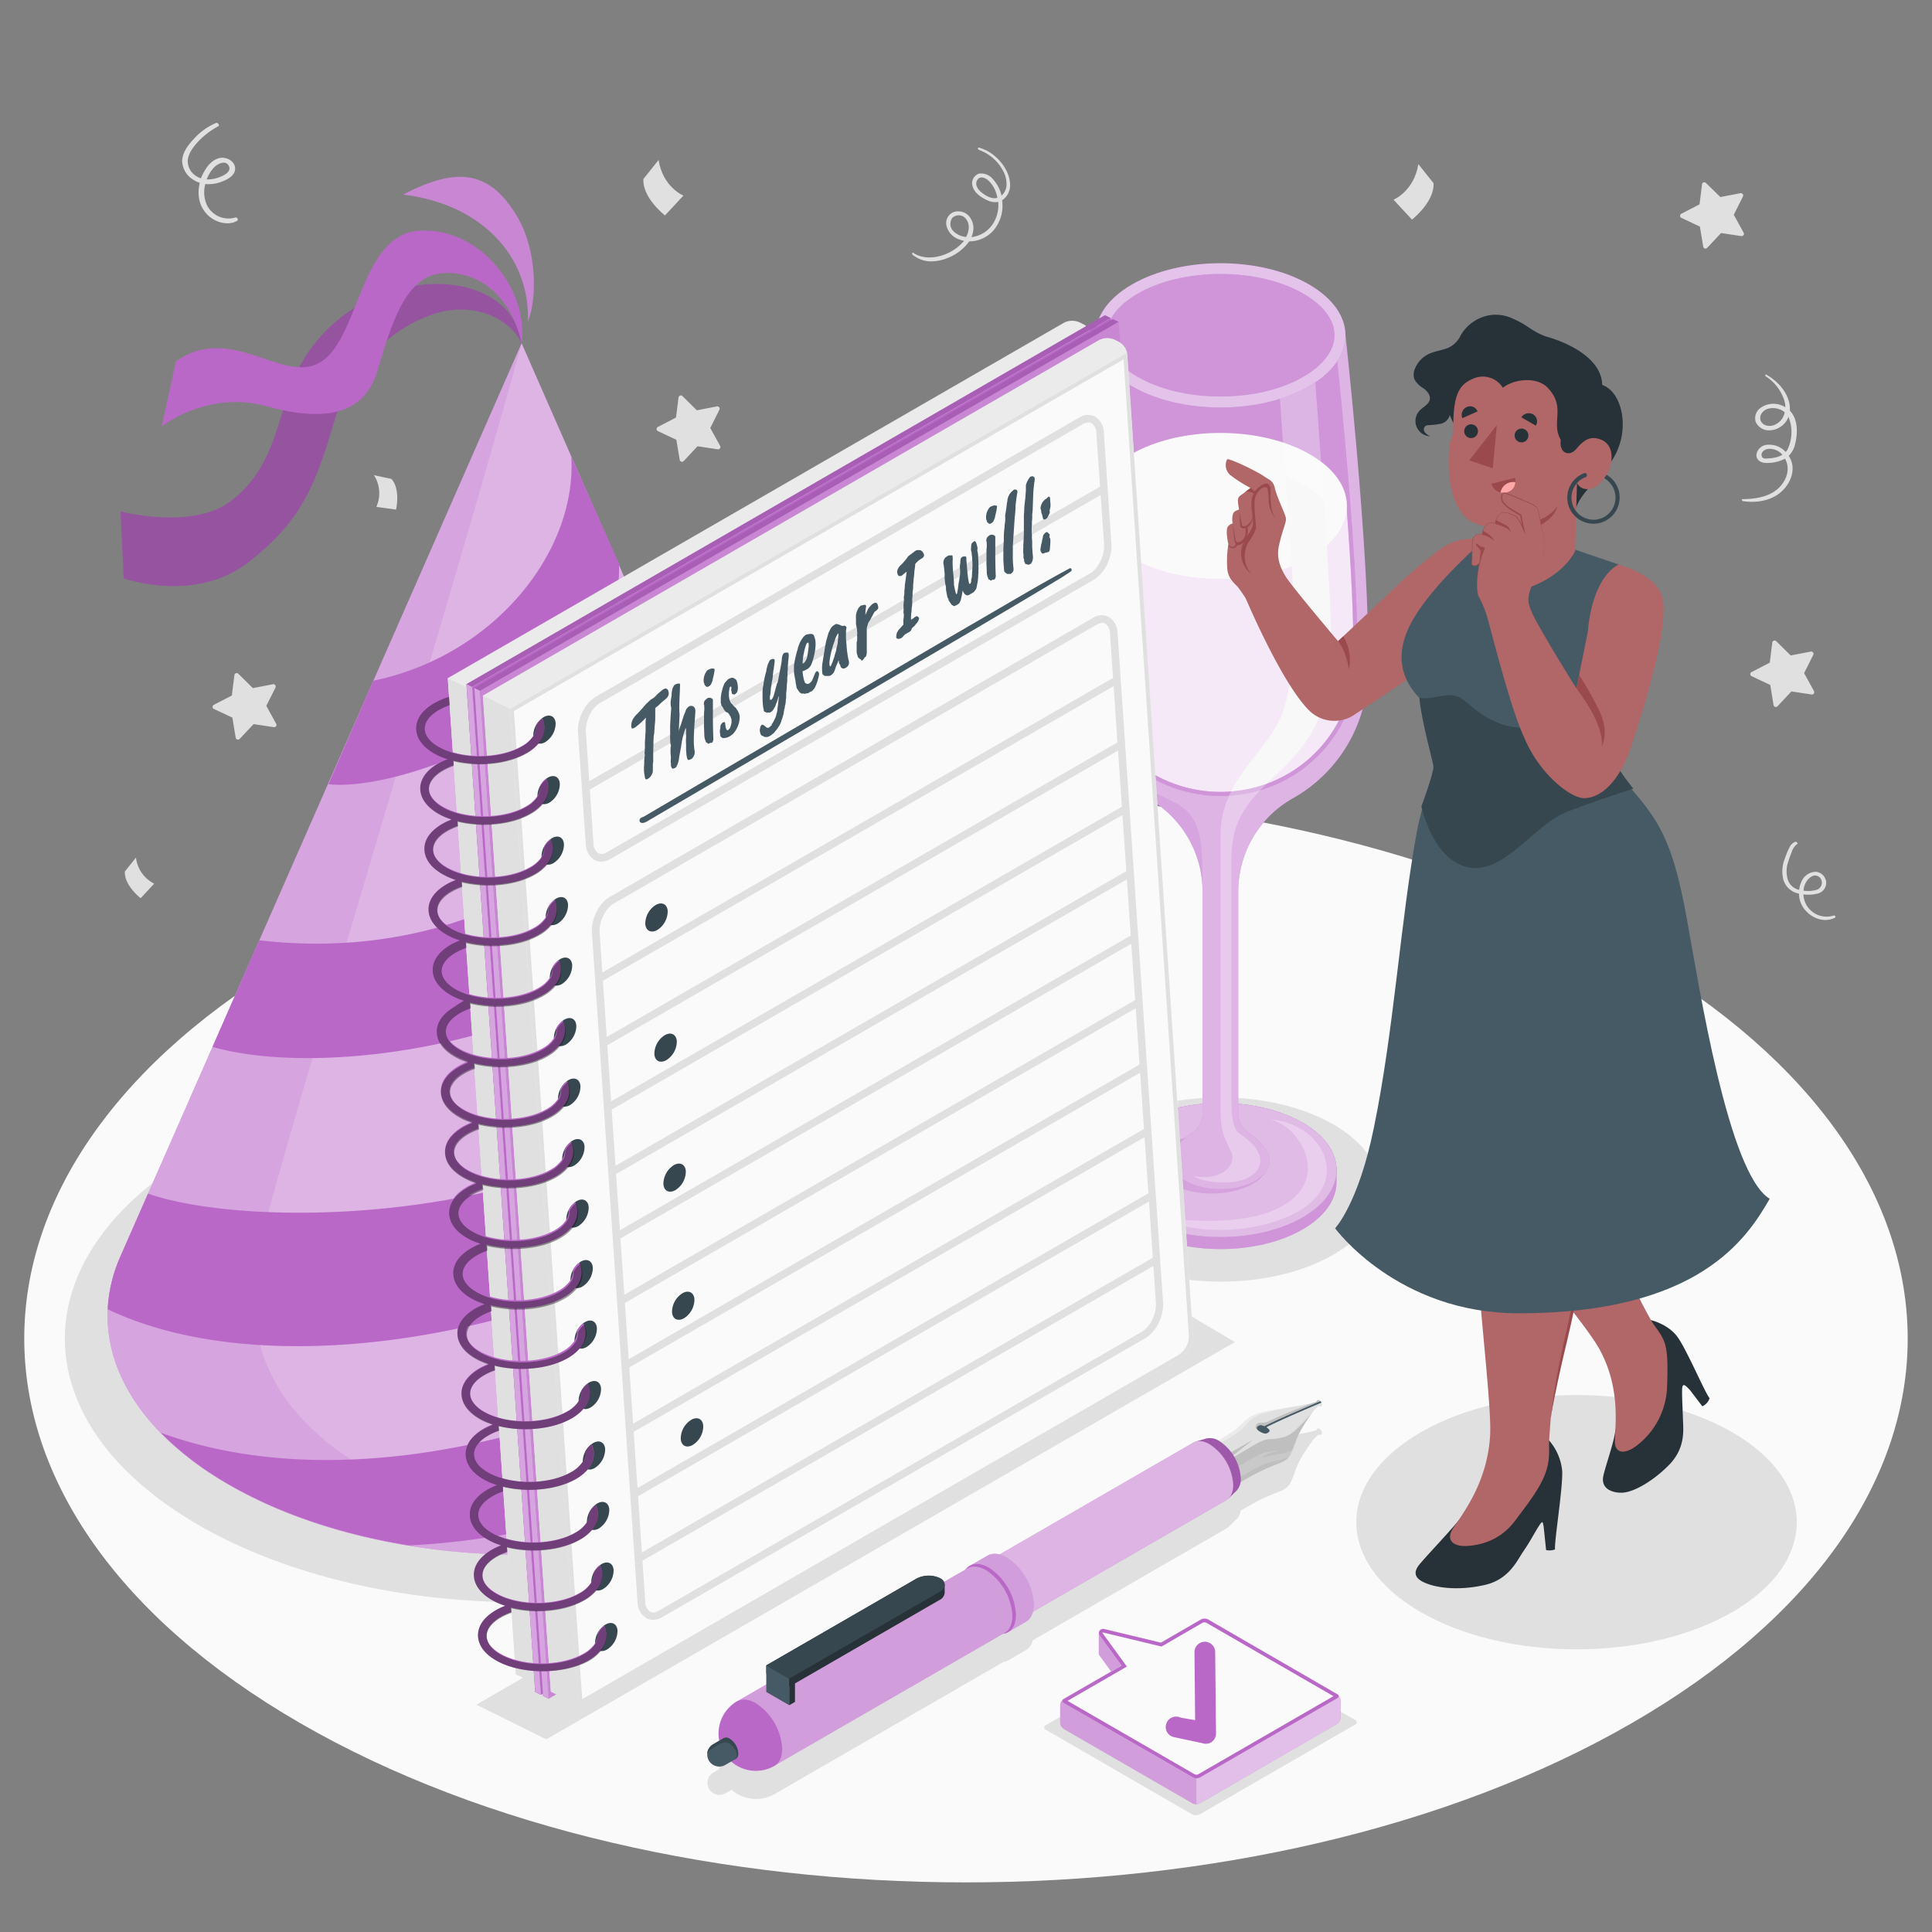 <svg xmlns="http://www.w3.org/2000/svg" viewBox="0 0 500 500"><rect x="0" y="0" width="500" height="500" fill="#808080" stroke="none"/><g id="Floor"><path id="floor" d="M77.66,246.93c-95.18,54.95-95.17,144,0,199s249.49,54.95,344.67,0,95.17-144,0-199S172.84,192,77.66,246.93Z" style="fill:#fafafa"></path></g><g id="Shadows"><path id="Shadow" d="M218.54,298.17c46.16,26.65,46.16,69.86,0,96.51s-121,26.65-167.15,0-46.15-69.86,0-96.51S172.39,271.52,218.54,298.17Z" style="fill:#e0e0e0"></path><polygon id="shadow" points="123.28 441.17 141.38 450.14 319.58 347.33 302.99 337.49 123.28 441.17" style="fill:#e0e0e0"></polygon><path id="shadow" d="M345.07,291c16.12,9.31,16.12,24.4,0,33.71s-42.27,9.31-58.4,0-16.12-24.4,0-33.71S328.94,281.67,345.07,291Z" style="fill:#e0e0e0"></path><path id="shadow" d="M448.31,370.67c22.26,12.85,22.26,33.69,0,46.54s-58.35,12.86-80.61,0-22.26-33.69,0-46.54S426.05,357.82,448.31,370.67Z" style="fill:#e0e0e0"></path><path id="shadow" d="M341.93,370.2h0l-.05-.06h0a1.09,1.09,0,0,0-.59-.45l-.18,0c-.25,0-.42.16-.36.38a.94.94,0,0,1-.18.11l-.1,0-.15.05-.39.12h0c-.65.18-1.63.39-2.78.6-1.83.35-4.07.72-6.11,1.07l-.47.08-.53.1-.57.1-.41.07-.84.17h-.07c-.7.14-1.32.28-1.86.44l-.35.1c-.25.08-.48.15-.71.24a11.3,11.3,0,0,0-4.36,3.05,11,11,0,0,1-.86.76c-.15.13-.32.26-.49.39a36.23,36.23,0,0,1-4.17,2.62,4.2,4.2,0,0,0-3.18-.53h0l-2.69.8h0a2.75,2.75,0,0,0-.69.27l-50.12,28.94a4,4,0,0,0-3.12.28L251,412.56a3.39,3.39,0,0,0-.86.7l-.14.18-59.18,34.17h0a9.65,9.65,0,0,0-4.63,10.22l-1.57.91h0a2.88,2.88,0,0,0-.59.45l-.14.15a2.59,2.59,0,0,0-.32.42l-.11.17a4.23,4.23,0,0,0-.25.58.11.11,0,0,1,0,.06,3,3,0,0,0-.11.73v0a3.15,3.15,0,0,0,.4,1.67,3.11,3.11,0,0,0,4.24,1.13h0l1.58-.91a9.63,9.63,0,0,0,11.16,1.1h0l59.23-34.19a3.51,3.51,0,0,0,1.21-.39l4.58-2.65a4,4,0,0,0,1.8-2.57l50.12-28.93a2.93,2.93,0,0,0,.59-.46h0l2-1.93h0a3.73,3.73,0,0,0,1.07-2.22c1.32-.77,2.41-1.39,3.32-1.89l.63-.35a39.57,39.57,0,0,1,4.34-2l.36-.15c.64-.25,1.19-.46,1.67-.66a7.55,7.55,0,0,0,1.24-.64,4,4,0,0,0,.9-.85h0l.12-.17a5.65,5.65,0,0,0,.33-.51l0-.06a6.94,6.94,0,0,0,.37-.77,3.7,3.7,0,0,1,.17-.4h0q.24-.6.42-1.08a23.58,23.58,0,0,1,3-6.08l.49-.76.09-.13.37-.54a.36.36,0,0,0,.07-.1c.13-.17.24-.33.36-.48l0-.05c.12-.16.24-.32.35-.45h0c1.24-1.54,1.71-1.57,1.71-1.57C342,371.6,342.36,370.88,341.93,370.2Z" style="fill:#e0e0e0"></path><path id="shadow" d="M270.68,446.45a.65.65,0,0,0,0,1.22l37.76,21.84a2.31,2.31,0,0,0,2.11,0l40.14-23.17a.65.65,0,0,0,0-1.22l-37.76-21.84a2.34,2.34,0,0,0-2.11,0Z" style="fill:#e0e0e0"></path></g><g id="Confetti"><g id="confetti"><path d="M176.58,102.47l3.76,3.71,5.19-1a.6.6,0,0,1,.65.86l-2.36,4.73,2.55,4.62a.61.61,0,0,1-.62.89l-5.23-.79-3.61,3.86a.6.6,0,0,1-1-.32l-.87-5.21-4.78-2.25a.6.6,0,0,1,0-1.08l4.69-2.43.66-5.24A.6.6,0,0,1,176.58,102.47Z" style="fill:#e0e0e0"></path><path d="M459.67,165.92l3.76,3.71,5.19-1a.6.6,0,0,1,.65.86l-2.37,4.72,2.55,4.63a.6.6,0,0,1-.61.89l-5.23-.79L460,182.8a.6.6,0,0,1-1-.31l-.86-5.22L453.32,175a.6.6,0,0,1,0-1.08l4.7-2.43.65-5.25A.61.61,0,0,1,459.67,165.92Z" style="fill:#e0e0e0"></path><path d="M441.46,47.31,445.23,51l5.19-1a.6.6,0,0,1,.65.86l-2.37,4.73,2.55,4.63a.6.6,0,0,1-.62.88l-5.22-.79-3.62,3.86a.6.6,0,0,1-1-.32l-.86-5.21-4.79-2.25a.6.6,0,0,1,0-1.08l4.7-2.43.65-5.24A.6.6,0,0,1,441.46,47.31Z" style="fill:#e0e0e0"></path><path d="M61.68,174.37l3.76,3.71,5.2-1a.61.61,0,0,1,.65.87l-2.37,4.72,2.55,4.63a.6.6,0,0,1-.62.89l-5.22-.79L62,191.25a.6.6,0,0,1-1-.31l-.86-5.22-4.79-2.24a.6.6,0,0,1,0-1.08L60,180l.66-5.25A.6.6,0,0,1,61.68,174.37Z" style="fill:#e0e0e0"></path><path d="M463.22,106.28l0,0c0-.17,0-.34,0-.51,0-3.74-3-7.11-6.14-8.82-.26-.14-.28.3-.12.42a11.78,11.78,0,0,1,4.85,6.36,6.29,6.29,0,0,1,.23,1.67,5.7,5.7,0,0,0-6.39.15,3.26,3.26,0,0,0-1.28,3.62,3.71,3.71,0,0,0,3.17,2.19,5.33,5.33,0,0,0,3.92-1.42,5.09,5.09,0,0,0,1.39-2.07,10.38,10.38,0,0,1-.3,8.58c-.13.19-.28.35-.42.52a5.64,5.64,0,0,0-4.63-1.86,3,3,0,0,0-2.93,2.48c-.12,1.64,1.38,2.28,2.78,2.22a10.06,10.06,0,0,0,4.42-1l.17-.11a5.44,5.44,0,0,1,.49,1.11c.77,2.57-.61,5.31-2.6,6.92-2.52,2-5.77,2.4-8.89,2.45-.26,0-.1.47.09.5,3.29.53,7.06,0,9.69-2.18,2.22-1.83,3.78-4.88,3-7.78a6.36,6.36,0,0,0-.8-1.76,6.1,6.1,0,0,0,1.55-2.63C465.28,112.43,465.43,108.57,463.22,106.28Zm-3.51,3.45a3.33,3.33,0,0,1-2.75.33,2,2,0,0,1-1.3-2.59c.93-2.22,3.9-2.24,5.68-1.17a4.5,4.5,0,0,1,.54.41A4.41,4.41,0,0,1,459.71,109.73Zm0,8.61a11.39,11.39,0,0,1-1.75.28c-.54,0-1.39.22-1.82-.2a1.16,1.16,0,0,1-.11-1.3,2.07,2.07,0,0,1,1.6-.94,4.24,4.24,0,0,1,3.65,1.51A5.43,5.43,0,0,1,459.68,118.34Z" style="fill:#e0e0e0"></path><path d="M474.58,236.93a6,6,0,0,1-7.86-5.46,9.86,9.86,0,0,0,3.4-.15,2.92,2.92,0,0,0,2.5-3,3,3,0,0,0-2.54-2.7,4.09,4.09,0,0,0-3.83,2.48,6.72,6.72,0,0,0-.63,2.19,4,4,0,0,1-2.86-2.4,7.5,7.5,0,0,1,.06-4.95c.26-.87.58-1.71.91-2.55a3.91,3.91,0,0,1,1.37-1.95c.31-.22-.21-.66-.47-.58a2.75,2.75,0,0,0-1.52,1.46,19.43,19.43,0,0,0-1.18,2.83,8.83,8.83,0,0,0-.39,5.53,5.12,5.12,0,0,0,3.43,3.44c.19.06.4.09.6.14a7.56,7.56,0,0,0,.23,1.7c1,3.66,5.46,6.38,9.08,4.55C475.2,237.35,474.88,236.86,474.58,236.93Zm-6-9.89a1.72,1.72,0,0,1,2.79.71,1.94,1.94,0,0,1-1.43,2.59,8.06,8.06,0,0,1-3.18.17A4.7,4.7,0,0,1,468.56,227Z" style="fill:#e0e0e0"></path><path d="M259.34,51.82a3.71,3.71,0,0,0,.41-.28,4.72,4.72,0,0,0,1.65-4c-.18-3.41-2.77-6.69-5.65-8.35a11.6,11.6,0,0,0-2.43-1c-.29-.08-.3.49,0,.59a11.47,11.47,0,0,1,6.26,5.4,6.91,6.91,0,0,1,.87,4.14,3.92,3.92,0,0,1-1.29,2.34c0-.08,0-.15,0-.22a9.61,9.61,0,0,0-2.22-4.1,3.92,3.92,0,0,0-3.56-1.41,2.62,2.62,0,0,0-1.63,3.41c.51,1.66,2.21,2.78,3.71,3.47a4.71,4.71,0,0,0,2.88.44,9,9,0,0,1-1.09,5.2,7.63,7.63,0,0,1-5.85,3.91,6.08,6.08,0,0,0,.46-1.56,4.72,4.72,0,0,0-1.36-4.15,3.76,3.76,0,0,0-3.82-.72,3.09,3.09,0,0,0-1.71,3.6,5,5,0,0,0,3.22,3.41,6.29,6.29,0,0,0,1.31.38,12.23,12.23,0,0,1-5,3.54c-2.58,1-5.79,1.18-8.17-.44-.26-.18-.36.34-.17.49a7.58,7.58,0,0,0,4.14,1.71,11,11,0,0,0,4.68-.75,12.49,12.49,0,0,0,5.86-4.41A8.35,8.35,0,0,0,257,59.76,9.81,9.81,0,0,0,259.34,51.82Zm-5.18-1.9c-1-.75-2.07-2.18-1.18-3.44.71-1,2-.47,2.75.18a7.42,7.42,0,0,1,2,3.06,10.64,10.64,0,0,1,.4,1.47C256.72,51.61,255.23,50.72,254.16,49.92ZM246.92,60a2.67,2.67,0,0,1-.44-3.64,2.43,2.43,0,0,1,3-.22,3.4,3.4,0,0,1,1.2,3.19,5.38,5.38,0,0,1-.66,2A5.38,5.38,0,0,1,246.92,60Z" style="fill:#e0e0e0"></path><path d="M60.94,56.28a6.24,6.24,0,0,1-7.5-3.43,8.26,8.26,0,0,1-.31-5.23,8.77,8.77,0,0,0,3.1-.24c1.72-.45,4.63-1.59,4.62-3.75,0-1.92-2.23-3.08-3.94-2.75-2.07.41-3.52,2.35-4.4,4.14A11.2,11.2,0,0,0,52,46.15a4.71,4.71,0,0,1-1.4-.7,4.55,4.55,0,0,1-2-4.08c.23-1.88,1.59-3.55,2.84-4.89a20.9,20.9,0,0,1,5.05-3.81c.46-.26-.16-1-.57-.85a16.2,16.2,0,0,0-5.63,4c-1.52,1.58-3.12,3.61-3.15,5.91A5.91,5.91,0,0,0,50,46.5a6.69,6.69,0,0,0,1.71.81,9.62,9.62,0,0,0-.18,4.1,7.74,7.74,0,0,0,3.65,5.33c1.81,1.06,4.37,1.55,6.24.36C61.77,56.85,61.34,56.16,60.94,56.28Zm-5.5-13c1-1,3.16-2,3.87-.13.63,1.71-2.56,2.79-3.71,3.07a7.42,7.42,0,0,1-2.1.2A9.43,9.43,0,0,1,55.44,43.28Z" style="fill:#e0e0e0"></path><path d="M32.31,225.55c-.2,3.58,4.09,6.91,4.09,6.91l3.5-3.77a8.67,8.67,0,0,1-4.71-6.76Z" style="fill:#e0e0e0"></path><path d="M166.51,46.33c-.28,4.89,5.58,9.43,5.58,9.43l4.78-5.14s-5.32-2.15-6.43-9.22Z" style="fill:#e0e0e0"></path><path d="M371,47.39c.27,4.89-5.58,9.44-5.58,9.44l-4.78-5.15s5.31-2.15,6.42-9.21Z" style="fill:#e0e0e0"></path><path d="M101.29,123.94c2.43,2.64,1.21,7.94,1.21,7.94l-5.1-.7a8.64,8.64,0,0,0-.63-8.21Z" style="fill:#e0e0e0"></path></g></g><g id="party-hat"><g id="party-hat"><path d="M238.85,325.39h0L135,88.85,31.07,325.39h0c-8.87,20.4.49,42.9,28.13,58.85,41.83,24.15,109.66,24.15,151.5,0C238.35,368.29,247.72,345.79,238.85,325.39Z" style="fill:#BA68C8"></path><path d="M238.85,325.39h0L135,88.85,31.07,325.39h0c-8.87,20.4.49,42.9,28.13,58.85,41.83,24.15,109.66,24.15,151.5,0C238.35,368.29,247.72,345.79,238.85,325.39Z" style="fill:#fff;opacity:0.5"></path><path d="M135,88.85,31.07,325.39h0c-8.87,20.4.49,42.9,28.13,58.85,41.83,24.15,109.66,24.15,151.5,0a81,81,0,0,0,18-13.76c-22.94,18.31-72.59,30.66-109,19.92s-61.67-33-52-70.18S117.23,153.63,135,88.85Z" style="fill:#BA68C8;opacity:0.2"></path><path d="M160.21,145.84l-12.36-27.67c1.49,24.69-20.07,51.61-51.25,58L85,202.94C104.23,205.14,161.3,183.94,160.21,145.84ZM188.64,211l-13.76-31.33c3.33,24-39.88,71.54-107.79,63.68L55,270.94C92.13,281.55,182.91,263.28,188.64,211Zm30.65,69.79-12.91-29.39h0c-26.39,65.08-136,68.78-168.08,57.5h0l-7.23,16.45h0a38.07,38.07,0,0,0-3.2,13.5h0C86.64,366.75,201.7,329.22,219.29,280.83Zm19.56,44.56h0l-7.88-18c-10.67,35.21-116.46,90.09-189.36,63.44a81.39,81.39,0,0,0,17.6,13.37c13.43,7.76,29.55,13,46.62,15.78,47.46-2.13,117.09-26,135.11-68.46A39.4,39.4,0,0,0,238.85,325.39Z" style="fill:#BA68C8"></path><path d="M135,88.83c-1.61-11.79-14.74-17.94-30.9-14.28a40.63,40.63,0,0,0-29.33,26.69c-3.42,10.54-5.27,21.13-15.19,28.55s-28.37,2.57-28.37,2.57L32,149.67s18.31,6.63,32.27-4.14,17.52-20.62,22.15-36.21,15.67-24.63,25.66-28S131.79,82.08,135,88.83Z" style="fill:#BA68C8"></path><path d="M135,88.83c-1.61-11.79-14.74-17.94-30.9-14.28a40.63,40.63,0,0,0-29.33,26.69c-3.42,10.54-5.27,21.13-15.19,28.55s-28.37,2.57-28.37,2.57L32,149.67s18.31,6.63,32.27-4.14,17.52-20.62,22.15-36.21,15.67-24.63,25.66-28S131.79,82.08,135,88.83Z" style="opacity:0.2"></path><path d="M135,88.83c1.87-13.14-10.07-29.85-26.21-29.15S93.19,89,82.08,94.19c-9.59,4.5-22.51-10.49-36.55-.69l-3.67,16.82s12-9.35,27-5.22,25.34,2.45,28.83-9.17S104.74,71.78,114,70.76,132.14,76.08,135,88.83Z" style="fill:#BA68C8"></path><path d="M136.63,83.2c.56-17.12-12.31-30.46-32.3-32.84,14-7.34,22.45-6.18,29.48,5.61C139,64.69,139.06,77.15,136.63,83.2Z" style="fill:#BA68C8"></path><path d="M136.63,83.2c.56-17.12-12.31-30.46-32.3-32.84,14-7.34,22.45-6.18,29.48,5.61C139,64.69,139.06,77.15,136.63,83.2Z" style="fill:#fff;opacity:0.2"></path></g></g><g id="Glass"><g id="glass"><path d="M337.11,290.55c-11.73-6.77-30.75-6.78-42.48,0-5.86,3.38-8.79,7.82-8.79,12.26v3.1c0,4.44,2.92,8.89,8.79,12.27,11.73,6.78,30.75,6.78,42.48,0,5.85-3.38,8.78-7.81,8.79-12.24v-3.13C345.9,298.37,343,293.93,337.11,290.55Z" style="fill:#BA68C8"></path><path d="M337.11,290.55c-11.73-6.77-30.75-6.78-42.48,0-5.86,3.38-8.79,7.82-8.79,12.26v3.1c0,4.44,2.92,8.89,8.79,12.27,11.73,6.78,30.75,6.78,42.48,0,5.85-3.38,8.78-7.81,8.79-12.24v-3.13C345.9,298.37,343,293.93,337.11,290.55Z" style="fill:#fff;opacity:0.3"></path><path d="M294.63,315.07c-11.72-6.77-11.72-17.75,0-24.52s30.75-6.77,42.48,0,11.72,17.75,0,24.52S306.36,321.84,294.63,315.07Z" style="fill:#BA68C8"></path><path d="M294.63,315.07c-11.72-6.77-11.72-17.75,0-24.52s30.75-6.77,42.48,0,11.72,17.75,0,24.52S306.36,321.84,294.63,315.07Z" style="fill:#fff;opacity:0.55"></path><path d="M307,294.38c-7.28,1.6-9.21,6.7-5.33,10.59,6,6,21.15,4.69,25.42-1Z" style="fill:#BA68C8;opacity:0.3"></path><path d="M328.87,289.71c8.27,2.09,16.32,16.84.86,23.47-11.31,4.86-31.54,2.33-34.65.08,4.62,2.82,19,8.13,35.34,2.7C351.71,308.9,343.6,290.93,328.87,289.71Z" style="fill:#fff;opacity:0.3"></path><g id="glass"><path d="M348.21,86.8l-32.34,0-32.34,0s-6.52,58.81-5.85,86.51A38.16,38.16,0,0,0,297,206.53a27.69,27.69,0,0,1,14.22,24v57.73a5.93,5.93,0,0,1-2.79,5,14,14,0,0,0-4.62,4.66l-.22.38c-1.28,2.51-.21,5.33,3.22,7.32,5,2.87,13.08,2.87,18.06,0,3.43-2,4.5-4.81,3.22-7.32a6.68,6.68,0,0,0-.41-.67,14,14,0,0,0-4.39-4.35,6,6,0,0,1-2.83-5.06V230.55a27.7,27.7,0,0,1,14.23-24,38.15,38.15,0,0,0,19.34-33.22C354.73,145.61,348.21,86.8,348.21,86.8Z" style="fill:#BA68C8"></path><path d="M348.21,86.8l-32.34,0-32.34,0s-6.52,58.81-5.85,86.51A38.16,38.16,0,0,0,297,206.53a27.69,27.69,0,0,1,14.22,24v57.73a5.93,5.93,0,0,1-2.79,5,14,14,0,0,0-4.62,4.66l-.22.38c-1.28,2.51-.21,5.33,3.22,7.32,5,2.87,13.08,2.87,18.06,0,3.43-2,4.5-4.81,3.22-7.32a6.68,6.68,0,0,0-.41-.67,14,14,0,0,0-4.39-4.35,6,6,0,0,1-2.83-5.06V230.55a27.7,27.7,0,0,1,14.23-24,38.15,38.15,0,0,0,19.34-33.22C354.73,145.61,348.21,86.8,348.21,86.8Z" style="fill:#fff;opacity:0.5"></path><path d="M303.82,207.59c-7.05-3.56-14.1-5.72-20.42-14.18A38.42,38.42,0,0,0,297,206.53a27.69,27.69,0,0,1,14.22,24C311.25,217.08,310.92,211.17,303.82,207.59Z" style="fill:#BA68C8;opacity:0.2"></path><path d="M315.87,206c-19.49,0-35.35-15.5-35.35-34.55v-.07c-.58-23.4,4.34-70.42,5.56-81.71l29.79,0,29.79,0c1.22,11.29,6.14,58.31,5.56,81.71v.07C351.22,190.47,335.36,206,315.87,206Z" style="fill:#BA68C8"></path><path d="M315.87,206c-19.49,0-35.35-15.5-35.35-34.55v-.07c-.58-23.4,4.34-70.42,5.56-81.71l29.79,0,29.79,0c1.22,11.29,6.14,58.31,5.56,81.71v.07C351.22,190.47,335.36,206,315.87,206Z" style="fill:#fff;opacity:0.3"></path><path d="M350.19,171.32c0,18.58-15.4,33.62-34.32,33.62s-34.32-15-34.32-33.52c-.25-10.09.53-24.69,1.61-38.84,0-.4,0-.81.08-1.21.58-4.33,3.74-8.59,9.48-11.89,12.77-7.38,33.49-7.38,46.27,0,6,3.44,9.16,7.89,9.55,12.4V132C349.64,146.29,350.45,161.13,350.19,171.32Z" style="fill:#BA68C8"></path><path d="M350.19,171.32c0,18.58-15.4,33.62-34.32,33.62s-34.32-15-34.32-33.52c-.25-10.09.53-24.69,1.61-38.84,0-.4,0-.81.08-1.21.58-4.33,3.74-8.59,9.48-11.89,12.77-7.38,33.49-7.38,46.27,0,6,3.44,9.16,7.89,9.55,12.4V132C349.64,146.29,350.45,161.13,350.19,171.32Z" style="fill:#fff;opacity:0.85"></path><path d="M339,144.3c-12.78,7.38-33.5,7.38-46.27,0-6.5-3.75-9.7-8.7-9.56-13.61a1.08,1.08,0,0,1,0-.18c0-.32,0-.64.07-.95,0,0,0-.05,0-.08.58-4.34,3.74-8.59,9.48-11.89,12.77-7.39,33.49-7.39,46.27,0,6,3.43,9.16,7.89,9.55,12.4v.07C348.94,135.18,345.77,140.39,339,144.3Z" style="fill:#fafafa"></path><path d="M344.31,158.39c-.27-7-1-18.33-1.73-29.27l-.28-.26q-.84-.72-1.74-1.41a47,47,0,0,0-7.9-4.44c2.1,27.46,3.8,48-.62,61.14-2.43,7.2-9.41,12.78-13.36,20.56h0a36,36,0,0,0,4.69-.7l.26-.06c1-.24,2.09-.53,3.1-.86l.35-.12c.31-.1.62-.21.92-.33l.07,0c1.2-1.17,2.51-2.42,3.94-3.79C344.4,187,345,175.23,344.31,158.39Z" style="fill:#f5f5f5"></path><path d="M331.22,102.79c2.41,37.76,6.27,65.19.82,81.36-3.46,10.26-16.17,17.23-16.17,31.95v71c0,6.45,1.35,7.77,2.79,11.09s-2.58,7.57-9.72,6.17c2.14,1.66,10.23,2.62,14.34.28s3.61-6.2,0-9.37c-3.18-2.78-4.62-1.46-4.62-12.07v-60c0-12,4.33-15.75,13.38-24.42C344.4,187,345,175.23,344.31,158.39S340.4,99,340.4,99Z" style="fill:#fff;opacity:0.3"></path><path d="M293,100c-12.63-7.29-12.63-19.12,0-26.41s33.11-7.29,45.74,0,12.63,19.12,0,26.41S305.63,107.28,293,100Z" style="fill:#BA68C8"></path><path d="M293,100c-12.63-7.29-12.63-19.12,0-26.41s33.11-7.29,45.74,0,12.63,19.12,0,26.41S305.63,107.28,293,100Z" style="fill:#fff;opacity:0.6"></path><path d="M315.87,102.61c-8.15,0-15.76-1.8-21.45-5.08-5.19-3-8.05-6.82-8.05-10.75S289.23,79,294.42,76c5.69-3.28,13.3-5.08,21.45-5.09s15.76,1.81,21.45,5.09c5.19,3,8.05,6.82,8.05,10.74s-2.86,7.75-8.05,10.75C331.63,100.81,324,102.61,315.87,102.61Z" style="fill:#BA68C8"></path><path d="M315.87,102.61c-8.15,0-15.76-1.8-21.45-5.08-5.19-3-8.05-6.82-8.05-10.75S289.23,79,294.42,76c5.69-3.28,13.3-5.08,21.45-5.09s15.76,1.81,21.45,5.09c5.19,3,8.05,6.82,8.05,10.74s-2.86,7.75-8.05,10.75C331.63,100.81,324,102.61,315.87,102.61Z" style="fill:#fff;opacity:0.3"></path></g></g></g><g id="Notebook"><g id="notebook"><path d="M140.67,436.84l-7.18-3.56-17.6-257.77,159.49-92a4.68,4.68,0,0,1,4-.09l1.09.54a4.29,4.29,0,0,1,2.2,3.14l17,253.75a6.75,6.75,0,0,1-3.46,6.31Z" style="fill:#ebebeb"></path><polygon points="140.62 436.82 122.87 178.98 115.89 175.51 133.49 433.28 140.62 436.82" style="fill:#e0e0e0"></polygon><path d="M282.57,86.85c0,.08.05.16.06.24l17,253.74a6.75,6.75,0,0,1-3.46,6.32L141.21,436.54l-.59.28L122.87,179Z" style="fill:#fafafa"></path><polygon points="139.96 438.61 139.8 436.2 139.65 433.98 134.51 358.67 122.17 177.78 287.46 82.31 285.96 81.57 120.71 177.05 138.3 434.76 138.44 436.98 138.51 437.89 139.96 438.61" style="fill:#BA68C8"></polygon><polygon points="139.96 438.61 139.8 436.2 139.65 433.98 134.51 358.67 122.17 177.78 287.46 82.31 285.96 81.57 120.71 177.05 138.3 434.76 138.44 436.98 138.51 437.89 139.96 438.61" style="opacity:0.1"></polygon><path d="M140,438.61l165.3-95.47-.17-2.42-.16-2.21L288,90l-.42-6.16-.1-1.53L122.18,177.77l12.33,180.9L139.65,434l.15,2.22Z" style="fill:#BA68C8"></path><polygon points="138.51 437.89 139.97 438.61 122.18 177.77 120.72 177.05 138.51 437.89" style="fill:#BA68C8"></polygon><polygon points="138.51 437.89 139.97 438.61 122.18 177.77 120.72 177.05 138.51 437.89" style="fill:#fff;opacity:0.4"></polygon><polygon points="142 439.62 141.84 437.21 141.69 434.99 136.55 359.69 124.21 178.79 289.5 83.32 288 82.58 122.75 178.06 140.34 435.77 140.49 437.99 140.55 438.9 142 439.62" style="fill:#BA68C8"></polygon><polygon points="142 439.62 141.84 437.21 141.69 434.99 136.55 359.69 124.21 178.79 289.5 83.32 288 82.58 122.75 178.06 140.34 435.77 140.49 437.99 140.55 438.9 142 439.62" style="opacity:0.1"></polygon><path d="M142,439.62l165.3-95.47-.16-2.42-.16-2.2L290,91l-.41-6.17-.11-1.53L124.23,178.78l12.32,180.91,5.14,75.3.15,2.22Z" style="fill:#BA68C8"></path><path d="M142,439.62l165.3-95.47-.16-2.42-.16-2.2L290,91l-.41-6.17-.11-1.53L124.23,178.78l12.32,180.91,5.14,75.3.15,2.22Z" style="fill:#fff;opacity:0.2"></path><polygon points="140.55 438.9 142.01 439.63 124.22 178.79 122.76 178.06 140.55 438.9" style="fill:#BA68C8"></polygon><polygon points="140.55 438.9 142.01 439.63 124.22 178.79 122.76 178.06 140.55 438.9" style="fill:#fff;opacity:0.4"></polygon><path d="M149.75,441.34l-7.19-3.56L125,180,284.45,88a4.68,4.68,0,0,1,4-.09l1.1.55a4.25,4.25,0,0,1,2.19,3.13l17,253.75a6.71,6.71,0,0,1-3.46,6.31Z" style="fill:#ebebeb"></path><polygon points="149.69 441.32 131.94 183.48 124.96 180.01 142.56 437.78 149.69 441.32" style="fill:#e0e0e0"></polygon><path d="M150.15,440.55l154.78-89.3a6.55,6.55,0,0,0,2.49-2.52,6.11,6.11,0,0,0,.75-3.38L291.23,92.15,132.47,183.74Z" style="fill:#fafafa"></path><path d="M150.15,440.55l154.78-89.3a6.55,6.55,0,0,0,2.49-2.52,6.11,6.11,0,0,0,.75-3.38L291.23,92.15,132.47,183.74Z" style="fill:#fafafa"></path><path d="M307,348.51a6.13,6.13,0,0,1-2.32,2.34l-154,88.88L133,184,290.78,93l16.88,252.39a5.69,5.69,0,0,1-.69,3.15m.91.45a6.62,6.62,0,0,0,.79-3.62l-17-253.75c0-.08-.05-.16-.06-.24L132,183.48,149.7,441.32l.58-.28,154.93-89.39a7,7,0,0,0,2.67-2.69Z" style="fill:#e0e0e0"></path><path d="M167,239.12c.12,1.78,1.52,2.47,3.12,1.55a5.76,5.76,0,0,0,2.68-4.9c-.12-1.78-1.51-2.47-3.12-1.55A5.78,5.78,0,0,0,167,239.12Z" style="fill:#37474f"></path><path d="M169.35,272.81c.12,1.78,1.52,2.47,3.12,1.54a5.74,5.74,0,0,0,2.69-4.89c-.13-1.78-1.52-2.48-3.12-1.55A5.76,5.76,0,0,0,169.35,272.81Z" style="fill:#37474f"></path><path d="M171.69,306.45c.12,1.78,1.52,2.47,3.12,1.54a5.74,5.74,0,0,0,2.68-4.89c-.12-1.78-1.51-2.48-3.12-1.55A5.77,5.77,0,0,0,171.69,306.45Z" style="fill:#37474f"></path><path d="M173.92,339.6c.12,1.78,1.51,2.47,3.12,1.55a5.78,5.78,0,0,0,2.68-4.9c-.12-1.78-1.52-2.47-3.12-1.55A5.78,5.78,0,0,0,173.92,339.6Z" style="fill:#37474f"></path><path d="M176.18,372.39c.12,1.78,1.52,2.48,3.12,1.55A5.76,5.76,0,0,0,182,369c-.13-1.78-1.52-2.47-3.12-1.54A5.74,5.74,0,0,0,176.18,372.39Z" style="fill:#37474f"></path><g id="notebook"><path d="M138,190.5c.12,1.78,1.51,2.48,3.12,1.55a5.78,5.78,0,0,0,2.68-4.9c-.12-1.78-1.52-2.47-3.12-1.55A5.78,5.78,0,0,0,138,190.5Z" style="fill:#37474f"></path><path d="M113.26,195.36c-3.39-1.69-5.37-4-5.54-6.64s1.46-5,4.62-6.85a18.45,18.45,0,0,1,3.86-1.64l.14,2.15a15.45,15.45,0,0,0-2.76,1.25c-2.48,1.43-3.77,3.22-3.64,5.05s1.65,3.55,4.31,4.87c5.93,2.95,15.24,2.75,20.76-.44a8.47,8.47,0,0,0,3-2.67,4,4,0,0,0,.64-2.37c0-.07,0-.13,0-.19a5.73,5.73,0,0,1,1.66-2,5.94,5.94,0,0,1,.58,2.15,6.09,6.09,0,0,1-1.56,4.38,11.34,11.34,0,0,1-3.07,2.47C130.14,198.4,119.83,198.62,113.26,195.36Z" style="fill:#BA68C8"></path><path d="M139.08,206.16c.12,1.78,1.51,2.47,3.12,1.55a5.78,5.78,0,0,0,2.68-4.9c-.12-1.78-1.52-2.48-3.12-1.55A5.77,5.77,0,0,0,139.08,206.16Z" style="fill:#37474f"></path><path d="M114.33,211c-3.4-1.69-5.37-4.05-5.55-6.64s1.47-5,4.63-6.86a18.76,18.76,0,0,1,3.86-1.64l.14,2.16a15.45,15.45,0,0,0-2.76,1.25c-2.48,1.42-3.77,3.22-3.65,5s1.66,3.56,4.32,4.88c5.93,2.94,15.24,2.74,20.76-.44a8.44,8.44,0,0,0,3-2.67,4,4,0,0,0,.64-2.37c0-.07,0-.13,0-.19a5.72,5.72,0,0,1,1.65-2,5.66,5.66,0,0,1,.59,2.15,6,6,0,0,1-1.57,4.37,11.12,11.12,0,0,1-3.06,2.48C131.21,214.06,120.89,214.28,114.33,211Z" style="fill:#BA68C8"></path><path d="M140.14,221.81c.12,1.78,1.52,2.48,3.12,1.55a5.76,5.76,0,0,0,2.69-4.9c-.13-1.78-1.52-2.47-3.12-1.54A5.74,5.74,0,0,0,140.14,221.81Z" style="fill:#37474f"></path><path d="M115.4,226.67c-3.4-1.68-5.37-4-5.55-6.64s1.47-5,4.63-6.85a18.9,18.9,0,0,1,3.85-1.64l.15,2.15a16.73,16.73,0,0,0-2.77,1.25c-2.47,1.43-3.76,3.22-3.64,5.05s1.66,3.56,4.32,4.87c5.92,2.95,15.24,2.75,20.76-.43a8.44,8.44,0,0,0,3-2.67,4,4,0,0,0,.64-2.38,1.37,1.37,0,0,0,0-.19,5.73,5.73,0,0,1,1.66-2,6.16,6.16,0,0,1,.59,2.15,6.05,6.05,0,0,1-1.57,4.38,11.66,11.66,0,0,1-3.06,2.48C132.27,229.71,122,229.93,115.4,226.67Z" style="fill:#BA68C8"></path><path d="M141.21,237.47c.12,1.78,1.52,2.47,3.12,1.55a5.78,5.78,0,0,0,2.68-4.9c-.12-1.78-1.51-2.47-3.12-1.55A5.78,5.78,0,0,0,141.21,237.47Z" style="fill:#37474f"></path><path d="M116.46,242.33c-3.39-1.69-5.36-4-5.54-6.64s1.47-5,4.63-6.85a18.36,18.36,0,0,1,3.85-1.64l.14,2.15a15.45,15.45,0,0,0-2.76,1.25c-2.47,1.43-3.76,3.22-3.64,5.05s1.65,3.55,4.31,4.87c5.93,2.94,15.25,2.75,20.76-.44a8.3,8.3,0,0,0,3-2.67,4.09,4.09,0,0,0,.64-2.37,1.11,1.11,0,0,0,0-.19,5.73,5.73,0,0,1,1.66-2,5.89,5.89,0,0,1,.58,2.15,6.09,6.09,0,0,1-1.56,4.38,11.44,11.44,0,0,1-3.06,2.47C133.34,245.37,123,245.59,116.46,242.33Z" style="fill:#BA68C8"></path><path d="M142.28,253.13c.12,1.78,1.51,2.47,3.12,1.55a5.78,5.78,0,0,0,2.68-4.9c-.12-1.78-1.52-2.48-3.12-1.55A5.77,5.77,0,0,0,142.28,253.13Z" style="fill:#37474f"></path><path d="M117.53,258c-3.39-1.69-5.37-4.05-5.54-6.64s1.46-5,4.62-6.86a19,19,0,0,1,3.86-1.64l.14,2.16a15.45,15.45,0,0,0-2.76,1.25c-2.48,1.42-3.77,3.22-3.64,5s1.65,3.56,4.31,4.88c5.93,2.94,15.24,2.74,20.76-.44a8.48,8.48,0,0,0,3-2.67,4.19,4.19,0,0,0,.64-2.38c0-.06,0-.12,0-.18a5.72,5.72,0,0,1,1.65-2,5.66,5.66,0,0,1,.59,2.15,6.06,6.06,0,0,1-1.56,4.37,11.36,11.36,0,0,1-3.07,2.48C134.41,261,124.1,261.25,117.53,258Z" style="fill:#BA68C8"></path><path d="M143.34,268.78c.12,1.78,1.52,2.48,3.12,1.55a5.76,5.76,0,0,0,2.69-4.9c-.12-1.78-1.52-2.47-3.12-1.54A5.76,5.76,0,0,0,143.34,268.78Z" style="fill:#37474f"></path><path d="M118.6,273.64c-3.4-1.68-5.37-4-5.55-6.64s1.47-5,4.63-6.85a18.76,18.76,0,0,1,3.86-1.64l.14,2.15a16.65,16.65,0,0,0-2.77,1.25c-2.47,1.43-3.76,3.22-3.64,5s1.66,3.55,4.32,4.87c5.93,2.95,15.24,2.75,20.76-.44a8.26,8.26,0,0,0,3-2.67,4,4,0,0,0,.64-2.37c0-.06,0-.13,0-.19a5.81,5.81,0,0,1,1.65-2,5.76,5.76,0,0,1,.59,2.15,6.05,6.05,0,0,1-1.57,4.38,11.5,11.5,0,0,1-3.06,2.48C135.48,276.68,125.16,276.9,118.6,273.64Z" style="fill:#BA68C8"></path><path d="M144.41,284.44c.12,1.78,1.52,2.47,3.12,1.55a5.77,5.77,0,0,0,2.69-4.9c-.13-1.78-1.52-2.47-3.12-1.55A5.77,5.77,0,0,0,144.41,284.44Z" style="fill:#37474f"></path><path d="M119.67,289.3c-3.4-1.69-5.37-4-5.55-6.64s1.47-5,4.63-6.85a18.36,18.36,0,0,1,3.85-1.64l.15,2.15a15.23,15.23,0,0,0-2.77,1.25c-2.47,1.43-3.76,3.22-3.64,5.05s1.66,3.55,4.32,4.87c5.92,2.94,15.24,2.75,20.76-.44a8.53,8.53,0,0,0,3-2.67,4,4,0,0,0,.64-2.37,1.11,1.11,0,0,0,0-.19,5.73,5.73,0,0,1,1.66-2,5.75,5.75,0,0,1-1,6.53,11.44,11.44,0,0,1-3.06,2.47C136.54,292.34,126.23,292.56,119.67,289.3Z" style="fill:#BA68C8"></path><path d="M145.48,300.1c.12,1.78,1.52,2.47,3.12,1.54a5.75,5.75,0,0,0,2.68-4.89c-.12-1.78-1.52-2.48-3.12-1.55A5.77,5.77,0,0,0,145.48,300.1Z" style="fill:#37474f"></path><path d="M120.73,305c-3.39-1.68-5.37-4-5.54-6.63s1.46-5,4.63-6.86a18.9,18.9,0,0,1,3.85-1.64l.14,2.16a16.16,16.16,0,0,0-2.76,1.24c-2.47,1.43-3.77,3.23-3.64,5s1.65,3.56,4.31,4.88c5.93,2.94,15.25,2.74,20.76-.44a8.57,8.57,0,0,0,3-2.67,4,4,0,0,0,.64-2.38,1.1,1.1,0,0,0,0-.18,5.68,5.68,0,0,1,1.66-2,5.94,5.94,0,0,1,.58,2.16,6,6,0,0,1-1.56,4.37,11.46,11.46,0,0,1-3.06,2.48C137.61,308,127.3,308.22,120.73,305Z" style="fill:#BA68C8"></path><path d="M146.55,315.75c.12,1.78,1.51,2.48,3.12,1.55a5.77,5.77,0,0,0,2.68-4.9c-.12-1.78-1.52-2.47-3.12-1.55A5.78,5.78,0,0,0,146.55,315.75Z" style="fill:#37474f"></path><path d="M121.8,320.61c-3.4-1.68-5.37-4-5.54-6.64s1.46-5,4.62-6.85a18.45,18.45,0,0,1,3.86-1.64l.14,2.15a16.18,16.18,0,0,0-2.76,1.25c-2.48,1.43-3.77,3.22-3.64,5.05s1.65,3.55,4.31,4.87c5.93,2.95,15.24,2.75,20.76-.44a8.3,8.3,0,0,0,3-2.67,4.16,4.16,0,0,0,.64-2.37c0-.06,0-.13,0-.19a5.81,5.81,0,0,1,1.65-2,5.76,5.76,0,0,1,.59,2.15,6.05,6.05,0,0,1-1.57,4.38,11.34,11.34,0,0,1-3.06,2.48C138.68,323.65,128.37,323.87,121.8,320.61Z" style="fill:#BA68C8"></path><path d="M147.61,331.41c.12,1.78,1.52,2.47,3.12,1.55a5.77,5.77,0,0,0,2.69-4.9c-.12-1.78-1.52-2.47-3.12-1.55A5.79,5.79,0,0,0,147.61,331.41Z" style="fill:#37474f"></path><path d="M122.87,336.27c-3.4-1.69-5.37-4-5.55-6.64s1.47-5,4.63-6.85a18.22,18.22,0,0,1,3.86-1.64l.14,2.15a15.88,15.88,0,0,0-2.77,1.25c-2.47,1.43-3.76,3.22-3.64,5s1.66,3.56,4.32,4.88c5.93,2.94,15.24,2.75,20.76-.44a8.44,8.44,0,0,0,3-2.67,4,4,0,0,0,.64-2.37,1.11,1.11,0,0,0,0-.19,5.86,5.86,0,0,1,1.66-2,5.71,5.71,0,0,1,.59,2.15,6.07,6.07,0,0,1-1.57,4.38,11.28,11.28,0,0,1-3.06,2.47C139.75,339.31,129.43,339.53,122.87,336.27Z" style="fill:#BA68C8"></path><path d="M148.68,347.07c.12,1.78,1.52,2.47,3.12,1.54a5.74,5.74,0,0,0,2.68-4.89c-.12-1.78-1.51-2.48-3.11-1.55A5.76,5.76,0,0,0,148.68,347.07Z" style="fill:#37474f"></path><path d="M123.93,351.92c-3.39-1.68-5.36-4-5.54-6.64s1.47-5,4.63-6.85a18.9,18.9,0,0,1,3.85-1.64l.15,2.15a16.73,16.73,0,0,0-2.77,1.25c-2.47,1.43-3.76,3.22-3.64,5.05s1.66,3.56,4.32,4.87c5.92,2.95,15.24,2.75,20.75-.43a8.48,8.48,0,0,0,3-2.67,4,4,0,0,0,.64-2.38,1.1,1.1,0,0,0,0-.18,5.68,5.68,0,0,1,1.66-2,6.16,6.16,0,0,1,.59,2.16A6.09,6.09,0,0,1,150,349a11.46,11.46,0,0,1-3.06,2.48C140.81,355,130.5,355.19,123.93,351.92Z" style="fill:#BA68C8"></path><path d="M149.74,362.71c.12,1.78,1.52,2.47,3.12,1.54a5.74,5.74,0,0,0,2.69-4.89c-.12-1.78-1.52-2.48-3.12-1.55A5.76,5.76,0,0,0,149.74,362.71Z" style="fill:#37474f"></path><path d="M125,367.57c-3.4-1.69-5.37-4.05-5.55-6.64s1.47-5,4.63-6.86a18.9,18.9,0,0,1,3.85-1.64l.15,2.16a15.23,15.23,0,0,0-2.77,1.25c-2.47,1.42-3.76,3.22-3.64,5s1.66,3.56,4.32,4.88c5.93,2.94,15.24,2.74,20.76-.44a8.44,8.44,0,0,0,3-2.67,4,4,0,0,0,.64-2.37,1.11,1.11,0,0,0,0-.19,5.64,5.64,0,0,1,1.66-2,5.66,5.66,0,0,1,.59,2.15A6,6,0,0,1,151,364.6a11.46,11.46,0,0,1-3.06,2.48C141.87,370.61,131.56,370.83,125,367.57Z" style="fill:#BA68C8"></path><path d="M150.81,378.36c.12,1.78,1.52,2.48,3.12,1.55a5.75,5.75,0,0,0,2.68-4.9c-.12-1.78-1.51-2.47-3.12-1.54A5.75,5.75,0,0,0,150.81,378.36Z" style="fill:#37474f"></path><path d="M126.06,383.22c-3.39-1.68-5.36-4-5.54-6.64s1.47-5,4.63-6.85a18.9,18.9,0,0,1,3.85-1.64l.15,2.15a16.73,16.73,0,0,0-2.77,1.25c-2.47,1.43-3.76,3.22-3.64,5.05s1.65,3.55,4.32,4.87c5.92,2.95,15.24,2.75,20.75-.44a8.55,8.55,0,0,0,3-2.66,4,4,0,0,0,.64-2.38,1.37,1.37,0,0,0,0-.19,5.73,5.73,0,0,1,1.66-2,5.94,5.94,0,0,1,.58,2.15,6,6,0,0,1-1.56,4.38,11.46,11.46,0,0,1-3.06,2.48C142.94,386.26,132.63,386.48,126.06,383.22Z" style="fill:#BA68C8"></path><path d="M151.88,394c.12,1.78,1.52,2.47,3.12,1.55a5.78,5.78,0,0,0,2.68-4.9c-.12-1.78-1.52-2.47-3.12-1.55A5.78,5.78,0,0,0,151.88,394Z" style="fill:#37474f"></path><path d="M127.13,398.88c-3.39-1.69-5.37-4-5.54-6.64s1.46-5,4.62-6.85a18.45,18.45,0,0,1,3.86-1.64l.14,2.15a15.45,15.45,0,0,0-2.76,1.25c-2.48,1.43-3.77,3.22-3.64,5.05s1.65,3.55,4.31,4.87c5.93,2.94,15.24,2.75,20.76-.44a8.48,8.48,0,0,0,3-2.67,4.16,4.16,0,0,0,.64-2.37c0-.07,0-.13,0-.19a5.73,5.73,0,0,1,1.66-2,5.89,5.89,0,0,1,.58,2.15,6.09,6.09,0,0,1-1.56,4.38,11.44,11.44,0,0,1-3.06,2.47C144,401.92,133.7,402.14,127.13,398.88Z" style="fill:#BA68C8"></path><path d="M153,409.68c.12,1.78,1.51,2.47,3.12,1.54a5.75,5.75,0,0,0,2.68-4.89c-.12-1.78-1.52-2.48-3.12-1.55A5.77,5.77,0,0,0,153,409.68Z" style="fill:#37474f"></path><path d="M128.2,414.54c-3.4-1.69-5.37-4.05-5.55-6.64s1.47-5,4.63-6.86a19,19,0,0,1,3.86-1.64l.14,2.16a16.16,16.16,0,0,0-2.76,1.24c-2.48,1.43-3.77,3.23-3.65,5.05s1.66,3.56,4.32,4.88c5.93,2.94,15.24,2.74,20.76-.44a8.35,8.35,0,0,0,3-2.67,4,4,0,0,0,.64-2.38c0-.06,0-.12,0-.18a5.76,5.76,0,0,1,1.65-2,5.76,5.76,0,0,1,.59,2.16,6,6,0,0,1-1.57,4.37,11.31,11.31,0,0,1-3.06,2.48C145.08,417.57,134.76,417.8,128.2,414.54Z" style="fill:#BA68C8"></path><path d="M154,425.33c.12,1.78,1.52,2.48,3.12,1.55a5.76,5.76,0,0,0,2.69-4.9c-.13-1.78-1.52-2.47-3.12-1.54A5.74,5.74,0,0,0,154,425.33Z" style="fill:#37474f"></path><path d="M129.27,430.19c-3.4-1.68-5.37-4-5.55-6.64s1.47-5,4.63-6.85a18.36,18.36,0,0,1,3.85-1.64l.15,2.15a15.94,15.94,0,0,0-2.77,1.25c-2.47,1.43-3.76,3.22-3.64,5.05s1.66,3.55,4.32,4.87c5.93,2.95,15.24,2.75,20.76-.44a8.35,8.35,0,0,0,3-2.67,4,4,0,0,0,.64-2.37,1.23,1.23,0,0,0,0-.19,5.73,5.73,0,0,1,1.66-2,6,6,0,0,1,.59,2.15,6.1,6.1,0,0,1-1.57,4.38,11.31,11.31,0,0,1-3.06,2.48C146.14,433.23,135.83,433.45,129.27,430.19Z" style="fill:#BA68C8"></path><path d="M129.27,430.19c-3.4-1.68-5.37-4-5.55-6.64s1.47-5,4.63-6.85a17.33,17.33,0,0,1,2.42-1.12,19.7,19.7,0,0,1-2.57-1c-3.4-1.69-5.37-4.05-5.55-6.64s1.47-5,4.63-6.86a16.94,16.94,0,0,1,2.43-1.12,18.52,18.52,0,0,1-2.58-1c-3.39-1.69-5.37-4-5.54-6.64s1.46-5,4.62-6.85a18.72,18.72,0,0,1,2.43-1.13,18.52,18.52,0,0,1-2.58-1c-3.39-1.68-5.36-4-5.54-6.64s1.47-5,4.63-6.85a16.81,16.81,0,0,1,2.42-1.12,19.7,19.7,0,0,1-2.57-1c-3.4-1.69-5.37-4.05-5.55-6.64s1.47-5,4.63-6.86a18.39,18.39,0,0,1,2.41-1.11,19.55,19.55,0,0,1-2.56-1c-3.39-1.68-5.36-4-5.54-6.64s1.47-5,4.63-6.85a17.33,17.33,0,0,1,2.42-1.12,19.7,19.7,0,0,1-2.57-1c-3.4-1.69-5.37-4-5.55-6.64s1.47-5,4.63-6.85a17.36,17.36,0,0,1,2.42-1.13,18.9,18.9,0,0,1-2.57-1c-3.4-1.68-5.37-4-5.54-6.64s1.46-5,4.62-6.85a17.46,17.46,0,0,1,2.43-1.12,18.55,18.55,0,0,1-2.58-1.05c-3.39-1.68-5.37-4-5.54-6.63s1.46-5,4.63-6.86a16.81,16.81,0,0,1,2.42-1.12,18.39,18.39,0,0,1-2.57-1c-3.4-1.69-5.37-4.05-5.55-6.64s1.47-5,4.63-6.85a18.58,18.58,0,0,1,2.42-1.13,18.39,18.39,0,0,1-2.57-1c-3.4-1.68-5.37-4-5.55-6.64s1.47-5,4.63-6.85A17.33,17.33,0,0,1,120.1,259a20.28,20.28,0,0,1-2.57-1c-3.4-1.69-5.37-4.05-5.54-6.64s1.46-5,4.62-6.86a17.46,17.46,0,0,1,2.43-1.12,18.52,18.52,0,0,1-2.58-1c-3.39-1.69-5.36-4-5.54-6.64s1.47-5,4.63-6.85a16.81,16.81,0,0,1,2.42-1.12,19.72,19.72,0,0,1-2.57-1.05c-3.4-1.68-5.37-4-5.55-6.64s1.47-5,4.63-6.85a17.33,17.33,0,0,1,2.42-1.12,19.7,19.7,0,0,1-2.57-1c-3.4-1.69-5.37-4.05-5.55-6.64s1.47-5,4.63-6.86a16.94,16.94,0,0,1,2.43-1.12,18.52,18.52,0,0,1-2.58-1c-3.39-1.69-5.37-4-5.54-6.64s1.46-5,4.62-6.85a18.45,18.45,0,0,1,3.86-1.64l.14,2.15a15.45,15.45,0,0,0-2.76,1.25c-2.48,1.43-3.77,3.22-3.64,5.05s1.65,3.55,4.31,4.87c5.93,2.95,15.24,2.75,20.76-.44a8.47,8.47,0,0,0,3-2.67,4,4,0,0,0,.64-2.37c0-.07,0-.13,0-.19a5.73,5.73,0,0,1,1.66-2,5.94,5.94,0,0,1,.58,2.15,6.09,6.09,0,0,1-1.56,4.38,11.34,11.34,0,0,1-3.07,2.47c-5,2.86-12.67,3.55-18.91,2l.08,1.2a15.45,15.45,0,0,0-2.76,1.25c-2.48,1.43-3.77,3.22-3.65,5s1.66,3.56,4.32,4.88c5.93,2.94,15.24,2.74,20.76-.44a8.44,8.44,0,0,0,3-2.67,4,4,0,0,0,.64-2.37,1.11,1.11,0,0,0,0-.19,5.86,5.86,0,0,1,1.66-2,5.66,5.66,0,0,1,.59,2.15,6,6,0,0,1-1.57,4.37,11.12,11.12,0,0,1-3.06,2.48c-4.95,2.86-12.67,3.55-18.91,2l.08,1.2a16.73,16.73,0,0,0-2.77,1.25c-2.47,1.43-3.76,3.22-3.64,5.05s1.66,3.56,4.32,4.87c5.92,2.95,15.24,2.75,20.76-.43a8.44,8.44,0,0,0,3-2.67,4,4,0,0,0,.64-2.38,1.37,1.37,0,0,0,0-.19,5.73,5.73,0,0,1,1.66-2,6.16,6.16,0,0,1,.59,2.15,6.05,6.05,0,0,1-1.57,4.38,11.66,11.66,0,0,1-3.06,2.48c-4.95,2.86-12.67,3.54-18.92,2l.08,1.2a15.45,15.45,0,0,0-2.76,1.25c-2.47,1.43-3.76,3.22-3.64,5.05s1.65,3.55,4.31,4.87c5.93,2.94,15.25,2.75,20.76-.44a8.3,8.3,0,0,0,3-2.67,4.09,4.09,0,0,0,.64-2.37,1.11,1.11,0,0,0,0-.19,5.73,5.73,0,0,1,1.66-2,5.94,5.94,0,0,1,.58,2.15,6.09,6.09,0,0,1-1.56,4.38,11.44,11.44,0,0,1-3.06,2.47c-5,2.86-12.67,3.55-18.92,2l.08,1.21a15.45,15.45,0,0,0-2.76,1.25c-2.48,1.42-3.77,3.22-3.64,5s1.65,3.56,4.31,4.88c5.93,2.94,15.24,2.74,20.76-.44a8.48,8.48,0,0,0,3-2.67,4.18,4.18,0,0,0,.64-2.37c0-.07,0-.13,0-.19a5.85,5.85,0,0,1,1.65-2,5.76,5.76,0,0,1,.59,2.16,6.06,6.06,0,0,1-1.56,4.37,11.36,11.36,0,0,1-3.07,2.48c-4.95,2.86-12.67,3.54-18.91,2l.08,1.2a17.51,17.51,0,0,0-2.77,1.25c-2.47,1.43-3.76,3.22-3.64,5s1.66,3.55,4.32,4.87c5.93,2.95,15.24,2.75,20.76-.44a8.26,8.26,0,0,0,3-2.67,4,4,0,0,0,.64-2.37,1.37,1.37,0,0,0,0-.19,6,6,0,0,1,1.66-2,5.76,5.76,0,0,1,.59,2.15,6.05,6.05,0,0,1-1.57,4.38,11.5,11.5,0,0,1-3.06,2.48c-5,2.86-12.67,3.54-18.91,2l.08,1.2a15.23,15.23,0,0,0-2.77,1.25c-2.47,1.43-3.76,3.22-3.64,5s1.66,3.56,4.32,4.88c5.92,2.94,15.24,2.75,20.76-.44a8.44,8.44,0,0,0,3-2.67,4,4,0,0,0,.64-2.37,1.11,1.11,0,0,0,0-.19,5.73,5.73,0,0,1,1.66-2,5.75,5.75,0,0,1-1,6.53,11.44,11.44,0,0,1-3.06,2.47c-5,2.86-12.67,3.55-18.92,2l.08,1.21a16.16,16.16,0,0,0-2.76,1.24c-2.47,1.43-3.77,3.23-3.64,5s1.65,3.56,4.31,4.88c5.93,2.94,15.25,2.74,20.76-.44a8.57,8.57,0,0,0,3-2.67,4,4,0,0,0,.64-2.38,1.1,1.1,0,0,0,0-.18,5.68,5.68,0,0,1,1.66-2,5.94,5.94,0,0,1,.58,2.16,6,6,0,0,1-1.56,4.37,11.46,11.46,0,0,1-3.06,2.48c-5,2.86-12.68,3.54-18.92,2l.08,1.2a16.18,16.18,0,0,0-2.76,1.25c-2.48,1.43-3.77,3.22-3.64,5.05s1.65,3.55,4.31,4.87c5.93,2.95,15.24,2.75,20.76-.44a8.3,8.3,0,0,0,3-2.67,4.16,4.16,0,0,0,.64-2.37c0-.06,0-.13,0-.19a5.81,5.81,0,0,1,1.65-2,5.76,5.76,0,0,1,.59,2.15,6.05,6.05,0,0,1-1.57,4.38,11.34,11.34,0,0,1-3.06,2.48c-4.95,2.85-12.67,3.54-18.91,2l.08,1.2a15.88,15.88,0,0,0-2.77,1.25c-2.47,1.43-3.76,3.22-3.64,5s1.66,3.56,4.32,4.88c5.93,2.94,15.24,2.75,20.76-.44a8.44,8.44,0,0,0,3-2.67,4,4,0,0,0,.64-2.37,1.11,1.11,0,0,0,0-.19,5.86,5.86,0,0,1,1.66-2,5.71,5.71,0,0,1,.59,2.15,6.07,6.07,0,0,1-1.57,4.38,11.28,11.28,0,0,1-3.06,2.47c-4.95,2.86-12.67,3.55-18.91,2l.08,1.2a16.73,16.73,0,0,0-2.77,1.25c-2.47,1.43-3.76,3.22-3.64,5.05s1.66,3.56,4.32,4.87c5.92,2.95,15.24,2.75,20.75-.43a8.48,8.48,0,0,0,3-2.67,4,4,0,0,0,.64-2.38,1.1,1.1,0,0,0,0-.18,5.68,5.68,0,0,1,1.66-2,6.16,6.16,0,0,1,.59,2.16A6.09,6.09,0,0,1,150,349a11.46,11.46,0,0,1-3.06,2.48c-4.95,2.86-12.68,3.54-18.92,2l.08,1.19a15.23,15.23,0,0,0-2.77,1.25c-2.47,1.42-3.76,3.22-3.64,5s1.66,3.56,4.32,4.88c5.93,2.94,15.24,2.74,20.76-.44a8.44,8.44,0,0,0,3-2.67,4,4,0,0,0,.64-2.38,1.1,1.1,0,0,0,0-.18,5.64,5.64,0,0,1,1.66-2,5.66,5.66,0,0,1,.59,2.15A6,6,0,0,1,151,364.6a11.46,11.46,0,0,1-3.06,2.48c-4.95,2.86-12.67,3.54-18.91,2l.08,1.2a15.94,15.94,0,0,0-2.77,1.25c-2.47,1.43-3.76,3.22-3.64,5.05s1.65,3.55,4.32,4.87c5.92,2.95,15.24,2.75,20.75-.44a8.55,8.55,0,0,0,3-2.66,4,4,0,0,0,.64-2.38,1.37,1.37,0,0,0,0-.19,5.73,5.73,0,0,1,1.66-2,5.94,5.94,0,0,1,.58,2.15,6,6,0,0,1-1.56,4.38,11.46,11.46,0,0,1-3.06,2.48c-5,2.86-12.67,3.54-18.92,2l.08,1.2a15.45,15.45,0,0,0-2.76,1.25c-2.48,1.43-3.77,3.22-3.64,5.05s1.65,3.55,4.31,4.87c5.93,2.94,15.24,2.75,20.76-.44a8.48,8.48,0,0,0,3-2.67,4.16,4.16,0,0,0,.64-2.37c0-.07,0-.13,0-.19a5.73,5.73,0,0,1,1.66-2,5.89,5.89,0,0,1,.58,2.15,6.09,6.09,0,0,1-1.56,4.38,11.44,11.44,0,0,1-3.06,2.47c-5,2.86-12.68,3.55-18.92,2l.08,1.21a16.16,16.16,0,0,0-2.76,1.24c-2.48,1.43-3.77,3.23-3.65,5.05s1.66,3.56,4.32,4.88c5.93,2.94,15.24,2.74,20.76-.44a8.35,8.35,0,0,0,3-2.67,4,4,0,0,0,.64-2.38c0-.06,0-.12,0-.18a5.76,5.76,0,0,1,1.65-2,5.76,5.76,0,0,1,.59,2.16,6,6,0,0,1-1.57,4.37,11.31,11.31,0,0,1-3.06,2.48c-5,2.86-12.67,3.54-18.91,2l.08,1.2a15.94,15.94,0,0,0-2.77,1.25c-2.47,1.43-3.76,3.22-3.64,5.05s1.66,3.55,4.32,4.87c5.93,2.95,15.24,2.75,20.76-.44a8.35,8.35,0,0,0,3-2.67,4,4,0,0,0,.64-2.37,1.23,1.23,0,0,0,0-.19,5.73,5.73,0,0,1,1.66-2,6,6,0,0,1,.59,2.15,6.1,6.1,0,0,1-1.57,4.38,11.31,11.31,0,0,1-3.06,2.48C146.14,433.23,135.83,433.45,129.27,430.19Z" style="opacity:0.4"></path></g><path d="M155.59,223a3.7,3.7,0,0,1-1.69-.41,5,5,0,0,1-2.31-4.25l-2-28.71c-.24-3.59,1.78-7.69,4.61-9.32L279.3,108.06a4.13,4.13,0,0,1,4.07-.27,5,5,0,0,1,2.31,4.24l1.95,28.71c.25,3.59-1.78,7.69-4.61,9.33l-125,72.2A4.79,4.79,0,0,1,155.59,223ZM281.67,109.32a2.92,2.92,0,0,0-1.4.43l-125,72.2c-2.17,1.26-3.84,4.69-3.64,7.51l1.95,28.71a3.13,3.13,0,0,0,1.29,2.66,2.27,2.27,0,0,0,2.18-.25l125.05-72.2.48.84-.48-.84c2.17-1.25,3.83-4.69,3.64-7.51l-2-28.7a3.09,3.09,0,0,0-1.28-2.66A1.58,1.58,0,0,0,281.67,109.32Z" style="fill:#e0e0e0"></path><path d="M169,419.21a3.52,3.52,0,0,1-1.69-.41,5,5,0,0,1-2.32-4.25l-11.8-173.1c-.25-3.59,1.78-7.69,4.61-9.33l125.06-72.2a4.06,4.06,0,0,1,4.06-.27,4.92,4.92,0,0,1,2.31,4.24L301,337c.24,3.6-1.78,7.69-4.62,9.33l-125,72.2A4.79,4.79,0,0,1,169,419.21Zm116.23-258a2.89,2.89,0,0,0-1.4.44l-125,72.2c-2.17,1.25-3.84,4.69-3.65,7.51l11.81,173.1a3.12,3.12,0,0,0,1.28,2.66,2.26,2.26,0,0,0,2.18-.25l125.05-72.2c2.17-1.25,3.84-4.69,3.65-7.51L287.27,164a3.15,3.15,0,0,0-1.28-2.66A1.72,1.72,0,0,0,285.21,161.17Z" style="fill:#e0e0e0"></path><rect x="141.21" y="164.19" width="154.85" height="1.95" transform="translate(-53.27 131.3) rotate(-29.97)" style="fill:#e0e0e0"></rect><rect x="145.21" y="213.53" width="154.18" height="1.92" transform="translate(-77.43 139.77) rotate(-29.98)" style="fill:#e0e0e0"></rect><rect x="146.35" y="230.21" width="154.18" height="1.92" transform="translate(-85.61 142.57) rotate(-29.98)" style="fill:#e0e0e0"></rect><rect x="147.49" y="246.88" width="154.18" height="1.92" transform="translate(-93.8 145.37) rotate(-29.98)" style="fill:#e0e0e0"></rect><rect x="148.62" y="263.56" width="154.18" height="1.92" transform="translate(-101.97 148.16) rotate(-29.98)" style="fill:#e0e0e0"></rect><rect x="149.76" y="280.24" width="154.18" height="1.92" transform="translate(-110.15 150.95) rotate(-29.98)" style="fill:#e0e0e0"></rect><rect x="150.9" y="296.92" width="154.18" height="1.92" transform="translate(-118.34 153.77) rotate(-29.98)" style="fill:#e0e0e0"></rect><rect x="152.04" y="313.6" width="154.18" height="1.92" transform="translate(-126.52 156.57) rotate(-29.98)" style="fill:#e0e0e0"></rect><rect x="153.17" y="330.27" width="154.18" height="1.92" transform="translate(-134.7 159.37) rotate(-29.98)" style="fill:#e0e0e0"></rect><rect x="154.31" y="346.95" width="154.18" height="1.92" transform="translate(-142.87 162.15) rotate(-29.98)" style="fill:#e0e0e0"></rect><rect x="155.45" y="363.63" width="154.18" height="1.92" transform="translate(-151.06 164.95) rotate(-29.98)" style="fill:#e0e0e0"></rect><path d="M169.58,183.9c0,.38,0,.77,0,1.16,0,.74,0,1.42-.07,2.05s-.09,1-.11,1.27,0,.45-.06.67v.21a4.84,4.84,0,0,1-.16,1.2l-.06,1.42-.07,3v1.54a4.57,4.57,0,0,1-.09,1.31l0,.79v.34l0,.38c0,.08,0,.13,0,.14a1.91,1.91,0,0,1-.2.9,2.67,2.67,0,0,1-.56.87l-.36.3a1.27,1.27,0,0,0-.22.14.51.51,0,0,1-.24.09.52.52,0,0,1-.21,0c-.13,0-.22-.23-.27-.54a14.66,14.66,0,0,1-.24-1.74c0-.25,0-.55,0-.9l.06-.78v-.58a2.83,2.83,0,0,1,.08-.82c-.06-.09,0-.37.1-.85a2.34,2.34,0,0,1,0-1.25.75.75,0,0,1,0-.52,7.16,7.16,0,0,0,0-.89l0-.32a13.25,13.25,0,0,1,.11-1.7,1.74,1.74,0,0,1,0-.49c0-.28.05-.61.07-1V189c0-.32,0-.65,0-1l0-.29c0-.12,0-.38,0-.76s.06-.8.09-1.23l0,0a23.81,23.81,0,0,1-2.6,2.39l-.34.23a1.61,1.61,0,0,1-.62.2q-.16,0-.24-.51a3.86,3.86,0,0,1,.29-1.64,5.79,5.79,0,0,1,1.09-1.49c.13-.1,1-1,2.48-2.73l.85-.8a3.47,3.47,0,0,1,.76-.56,3.25,3.25,0,0,0,.87-.71,9.13,9.13,0,0,1,.77-.75l.88-.74a1.7,1.7,0,0,1,.8-.4c.15-.08.38,0,.7.31l.12.36a.35.35,0,0,0,.06.24,1.65,1.65,0,0,1-.24,1.22c-.08.11-.22.27-.42.49a17.32,17.32,0,0,0-2,1.77c-.05,0-.32.24-.8.64l0,.41Z" style="fill:#455a64"></path><path d="M175.88,184.94l-.22,4.31.12-.5c.06-.21.25-.75.58-1.62,0-.06.21-.73.62-2l.34-.81.18-.54a2.33,2.33,0,0,1,.64-.83,1.08,1.08,0,0,1,1.16-.18c.09,0,.21.06.36.26s.33.46.3,1c0,0,0,.11,0,.2-.25,3.35-.39,5.67-.4,7a16.5,16.5,0,0,0,.2,3.1,2.16,2.16,0,0,1-.52,1.8.86.86,0,0,1-.56.39.77.77,0,0,1-.51.15c-.11,0-.23-.16-.35-.42l-.1-.56a1.92,1.92,0,0,1-.08-.63l-.08-.85s0-.32,0-.81l0-.81a10.94,10.94,0,0,1,0-1.71l0-1.34v-.77a.72.72,0,0,0-.12-.36,19.12,19.12,0,0,0-1.16,4.79l-.52,2.76a5.85,5.85,0,0,1-.78,2.58l-.22.18a1.72,1.72,0,0,1-.76.2,1.6,1.6,0,0,1-.38-1.08.57.57,0,0,0,0-.29,4.58,4.58,0,0,1,0-1.13,1.21,1.21,0,0,1,0-.23l0-.47a8.07,8.07,0,0,1-.08-.84,9.72,9.72,0,0,1,0-1.09,4.08,4.08,0,0,1,.12-.9,1.77,1.77,0,0,1-.18-.73c-.05-.81-.07-1.43-.05-1.86s0-.83,0-1.2,0-.79,0-1.31l.14-2.58.14-1.86a2.88,2.88,0,0,0-.09-.61,4.09,4.09,0,0,1-.05-1,6.94,6.94,0,0,1,.09-.83,8.22,8.22,0,0,0,.15-1,4.88,4.88,0,0,1,.08-1l.12-.62a3.68,3.68,0,0,1,.52-1l.22-.13a1.9,1.9,0,0,1,1.14-.25c.11,0,.13.38.08,1,0,.87-.05,1.42-.06,1.63s-.05,1.13-.1,2.74S175.88,184.74,175.88,184.94Z" style="fill:#455a64"></path><path d="M183.08,173.46c.89-.51,1.52-.6,1.88-.25a14.56,14.56,0,0,1-.46,2.39,4.1,4.1,0,0,1-.26,1l-.26.55a.68.68,0,0,1-.2.21c-.48.46-.86.53-1.12.21a.37.37,0,0,0-.19-.17c-.07,0-.13-.17-.17-.45a1,1,0,0,1-.18-.51,4,4,0,0,1,.9-2.92Zm-.16,7.36c.13-.18.45-.26.94-.24a.45.45,0,0,0,.24.11l.32.22a.54.54,0,0,1,.08.35V184c0,.41,0,.79,0,1.13v.18c0,.87,0,2.75.1,5.64a1.66,1.66,0,0,1-.26,1.2c-.23.13-.38.16-.44.1a.17.17,0,0,0-.14,0l-.14.08-.12.13a.33.33,0,0,1-.22,0,.29.29,0,0,1-.21-.17c0-.09-.09-.12-.17-.09s-.23-.11-.24-.32a4.23,4.23,0,0,1-.29-.82,1.09,1.09,0,0,0-.07-.3l-.1-2.62a4.73,4.73,0,0,1,0-.73v-.74c0-.23,0-.66,0-1.27s0-1.11.06-1.5,0-.87,0-1a3.81,3.81,0,0,1,0-.41c-.15-.14-.14-.45,0-.94a1.54,1.54,0,0,1,.5-.59Z" style="fill:#455a64"></path><path d="M186.54,182c0-.24,0-.71,0-1.43l.14-1.12.4-1.56.32-.8c0-.16.34-.59,1-1.28h0a3.19,3.19,0,0,1,.69-.33,1,1,0,0,1,.91.07,1.88,1.88,0,0,1,.6.5,5.43,5.43,0,0,1,.36,2.19,2.82,2.82,0,0,1-.2.86,2,2,0,0,1-.3.36.76.76,0,0,1-.46.28,1.31,1.31,0,0,1-.42-.11c-.16-.08-.24-.29-.22-.65a.89.89,0,0,1-.08-.75.88.88,0,0,0-.06-.52l-.24,0a1.69,1.69,0,0,0-.23.69,6,6,0,0,0-.11,1.26,4.5,4.5,0,0,0,.42,2.1,1.75,1.75,0,0,0,.48.53l.36.46.52.44.38.58a2.86,2.86,0,0,1,.39.72,3,3,0,0,1,.25,1.15,7.49,7.49,0,0,1-.23,1.55l-.17.51a3.6,3.6,0,0,1-.22.53,5.92,5.92,0,0,1-1.3,1.88l-.14.08a4.21,4.21,0,0,1-1.26.7l-.62.11a.24.24,0,0,1-.22,0,1,1,0,0,0-.22,0,1,1,0,0,1-.56-.42c-.07,0-.12-.28-.14-.78a2.42,2.42,0,0,1,.06-1.29,3.77,3.77,0,0,1,.06-.75c.25-.59.58-.89,1-.87.13,0,.2.13.2.38a5.81,5.81,0,0,0,.07.59,3.07,3.07,0,0,0,.23.87c.1.24.25.31.44.2a1.82,1.82,0,0,0,.58-.67c.21-.76.32-1.17.32-1.23l0-.45a1.52,1.52,0,0,0-.18-.86,1.18,1.18,0,0,0-.28-.57l-.3-.51-.3-.25a1.38,1.38,0,0,1-.5-.21,1.43,1.43,0,0,0-.22-.3,2.28,2.28,0,0,1-.38-.63,1.85,1.85,0,0,0-.46-.64A1.46,1.46,0,0,0,186.54,182Z" style="fill:#455a64"></path><path d="M203.89,173.2l-.08.67,0,.76a4.7,4.7,0,0,1-.06.65,12.46,12.46,0,0,1-.12,2,15.09,15.09,0,0,1-.16,2c0,.64-.05,1.07,0,1.31a2.31,2.31,0,0,0-.1.61c0,.09,0,.31-.06.68a2.72,2.72,0,0,1-.18.82,2.59,2.59,0,0,1-.08.63,4.66,4.66,0,0,0-.17.79,3.7,3.7,0,0,1-.08.48.49.49,0,0,0,0,.12l-.34,1.15s-.07.19-.2.52a4.86,4.86,0,0,1-.26.79,6.24,6.24,0,0,1-.68,1.16,3.23,3.23,0,0,1-.54.72l-.18.22a2.61,2.61,0,0,1-.74.74,3,3,0,0,1-1.3.72l-.52,0v0a.94.94,0,0,1-.56-.26.8.8,0,0,1-.58-.36,4.09,4.09,0,0,1-.26-1,2.5,2.5,0,0,1,.11-.85c.1-.38.24-.6.41-.68s.21,0,.5.08a2.87,2.87,0,0,0,.42.34c.29.36.6.45.92.27a1,1,0,0,0,.26-.2c0-.06.21-.19.46-.4,0,0,0-.12,0-.23a1.74,1.74,0,0,1,.17-.24,1.2,1.2,0,0,0,.24-.41l.26-.46c0-.08.12-.28.28-.59l.2-.55a3,3,0,0,1,.22-.83,1.4,1.4,0,0,1,.1-.46,2.41,2.41,0,0,1,0-.39l.18-1.34,0-.17a3.61,3.61,0,0,0,.1-.86l.14-.94h-.08l-.38,1.18a.85.85,0,0,1-.06.17c0,.09-.09.23-.16.41l-.38,1-.2.3a2.18,2.18,0,0,1-1.16,1.17.74.74,0,0,0-.51,0,.41.41,0,0,1-.45-.13.74.74,0,0,1-.5-.23,1.08,1.08,0,0,1-.08-.34,1.34,1.34,0,0,0-.1-.42,20.64,20.64,0,0,1-.2-2.66,4.13,4.13,0,0,1,0-.6c0-.35,0-.58,0-.7a3.26,3.26,0,0,1,0-.47l.08-1a4.11,4.11,0,0,0,.18-1,19.57,19.57,0,0,1,.44-2.2l.1-.45.18-.57a3.9,3.9,0,0,1,.16-.92c.11-.41.17-.66.2-.73a3.13,3.13,0,0,1,.14-.33c.07-.14.13-.29.2-.45a1.11,1.11,0,0,1,.68-.64.85.85,0,0,1,.63,0c.14.07.18.36.11.87-.13,1-.2,1.58-.2,1.6l-.14.66a2.73,2.73,0,0,1-.08.69c0,.09,0,.61-.16,1.57a3.14,3.14,0,0,0-.14.67,4,4,0,0,1-.1.75c-.07.34-.11.59-.14.77,0,.42-.07.77-.08,1.06a4,4,0,0,1-.16.93s0,.11,0,.37v.31c0,.25.1.33.34.23s.47-.51.7-1.24l.54-2,.16-.56.06-.31a3.31,3.31,0,0,0,.24-.5l.12-.53c0-.07.27-1.48.8-4.25l.12-.87a3.19,3.19,0,0,1,.19-1.19,1.49,1.49,0,0,1,.37-.61,1.6,1.6,0,0,1,.94-.11c.16-.1.26.12.3.65a11.44,11.44,0,0,1-.16,1.63c0,.42-.06.77-.06,1.06A6.66,6.66,0,0,0,203.89,173.2Z" style="fill:#455a64"></path><path d="M207.65,179.5l-.2.05-.28-.27a.11.11,0,0,1-.18-.05c-.15-.18-.42-.56-.8-1.14l-.3-1.52a2.19,2.19,0,0,0-.12-.79c-.13-.84-.21-1.33-.24-1.44a8.52,8.52,0,0,1-.05-1.1,10.19,10.19,0,0,1,.05-1.38,31.64,31.64,0,0,1,.74-3.32,2.65,2.65,0,0,0,.22-.87l.32-.89a7.49,7.49,0,0,1,.94-1.71,3.88,3.88,0,0,1,.68-.7,1.59,1.59,0,0,1,.64-.22q1.2-.26,1.5.21l.06.12a5.21,5.21,0,0,1,.44,2.3c0,.54-.08,1-.1,1.35a18.18,18.18,0,0,1-.44,2.17c-.2.69-.4,1.26-.58,1.72a3.46,3.46,0,0,1-.6.83,1.17,1.17,0,0,1-.34.26l-.46.27a.72.72,0,0,0-.26.12,2.35,2.35,0,0,1-.58.18,8.3,8.3,0,0,0,.25,1.78,3.9,3.9,0,0,0,.41,1.28,1.62,1.62,0,0,0,.66.27,1.07,1.07,0,0,0,.64-.32,2.24,2.24,0,0,0,.58-.75l.52-1.29c.33-.89.67-1.15,1-.77a.81.81,0,0,1,.19.67c0,.28-.17.86-.41,1.76a13.3,13.3,0,0,1-.64,1.6,5.83,5.83,0,0,1-.74.92,1.57,1.57,0,0,1-.56.23,1.12,1.12,0,0,1-.68.37c0-.05,0-.05-.11,0a1.05,1.05,0,0,1-.29.06l0-.05-.24.14-.56-.14Zm1.56-13.12q0-.13-.27,0a1,1,0,0,0-.35.57,16.49,16.49,0,0,0-.88,4.79c.45-.1.84-.63,1.16-1.59C209.28,167.93,209.39,166.66,209.21,166.38Z" style="fill:#455a64"></path><path d="M212.79,174a13.19,13.19,0,0,1,0-2c.3-1.91.54-3.36.71-4.36,0,0,0-.3.15-.85a9.57,9.57,0,0,1,.39-1.65,3.59,3.59,0,0,1,.17-.58,3.91,3.91,0,0,1,.43-1.21l.23-.5a2.57,2.57,0,0,1,1-1.08,1.57,1.57,0,0,1,.56-.29,3.85,3.85,0,0,1,1.32.44l.2.07a1.06,1.06,0,0,1,.3,0,.92.92,0,0,1,.34-.07l.26.15a.46.46,0,0,1,.22.4,3.91,3.91,0,0,0-.12,1.27,17.93,17.93,0,0,0,.12,3,27.21,27.21,0,0,0,.38,3.29,4.28,4.28,0,0,0,.15.74,2.68,2.68,0,0,1,.13.79,1.54,1.54,0,0,1-.94,1.31.82.82,0,0,1-1.28-.49,2.42,2.42,0,0,0-.14-.41.8.8,0,0,1-.26-.47l0-.41a.26.26,0,0,1-.1-.18c-.16.44-.36.91-.6,1.42l-.42,1.26-.16.34c0,.09-.15.26-.42.53s-.46.39-.58.38a1,1,0,0,1-.28.1l-.87,0a.39.39,0,0,1-.44-.18c-.18-.06-.26-.11-.26-.13A1.09,1.09,0,0,1,212.79,174Zm4.21-9.89-.1-.21a6.26,6.26,0,0,0-.9,2,23.05,23.05,0,0,0-1.1,3.87,12.86,12.86,0,0,0-.25,1.72c0,.59.08.94.24,1a.79.79,0,0,0,.22-.35,1.73,1.73,0,0,0,.15-.39,3.54,3.54,0,0,0,.36-.92l.28-.77.18-.69.34-1.09a4.14,4.14,0,0,1,.12-.78,5.31,5.31,0,0,0,.26-1.13Z" style="fill:#455a64"></path><path d="M221.52,161.48a4.8,4.8,0,0,0,0-.62v-.21a1.68,1.68,0,0,0,0-.45,5.11,5.11,0,0,1,0-.58,2.45,2.45,0,0,1,.1-.86,3.82,3.82,0,0,1,.28-.87q.08-.16.3-.57a5.72,5.72,0,0,1,.44-.44c0-.11.23-.19.54-.22a2.5,2.5,0,0,1,.62-.14c.09,0,.21.08.36.28a15,15,0,0,0-.2,2.3c.08-.14.22-.44.42-.89l.32-.7a8.86,8.86,0,0,1,1-1.12c.48-.33.79-.46.94-.38a.31.31,0,0,1,.28.11,1.26,1.26,0,0,1,.3.67,1.12,1.12,0,0,1,0,.77,3.2,3.2,0,0,1-.8.71,2,2,0,0,0-.28.41l-1,1.86a4.86,4.86,0,0,0-.44.68l-.38,1.3s0,.32,0,.82,0,.86,0,1.07,0,.9,0,2.07v1.33c0,.72,0,1.13,0,1.25a5.59,5.59,0,0,1-.16.7.79.79,0,0,1-.38.37c-.52.9-.85,1.06-1,.48l-.26-.09a.25.25,0,0,1-.2-.19A.94.94,0,0,1,222,170l-.08-.39-.12-.3a4.08,4.08,0,0,1-.1-1.12c0-.76,0-1.22,0-1.4a3.44,3.44,0,0,0,0-.54,1.88,1.88,0,0,0,.13-.82,6.59,6.59,0,0,0,0-.78.73.73,0,0,1,0-.37,3.38,3.38,0,0,0,0-.84.81.81,0,0,1,0-.45Z" style="fill:#455a64"></path><path d="M239,144.11a1,1,0,0,1-.33.33c-.11.06-.41.26-.89.57-.3.28-.61.59-.92.94h0a11.17,11.17,0,0,1-.21,1.74,11.91,11.91,0,0,1-.1,1.26,3.38,3.38,0,0,1-.05.53,3.92,3.92,0,0,0-.07.8c-.09.9-.13,1.38-.12,1.46a.93.93,0,0,1,0,.34c0,.15,0,.38-.07.69a6.68,6.68,0,0,0-.07,1.05,6.36,6.36,0,0,1-.09,1.1v.34a10.07,10.07,0,0,1-.05,1.6,5.2,5.2,0,0,0-.1.84,8.37,8.37,0,0,1-.1,1.06,9.46,9.46,0,0,0-.05,1.63l.12-.07.52-.35s.11-.08.27-.23l.32-.16.2-.11s.13,0,.26.08a.58.58,0,0,1,.28.28.34.34,0,0,1,.09.37,4.07,4.07,0,0,1-.45.92l-.38.4a2,2,0,0,1-.27.38,2.06,2.06,0,0,1-.38.34,1.63,1.63,0,0,0-.55.84c-.05.19-.37.44-.95.73l-.68.4-.38.4a1.7,1.7,0,0,1-.88.66,3.27,3.27,0,0,1-.51.07.71.71,0,0,1-.31-.13.45.45,0,0,1-.15-.44c0-.21.06-.51.13-.92a7,7,0,0,1,.48-.83c.64-.68,1-1.12,1.22-1.32a10.29,10.29,0,0,0,0-1.18,8.14,8.14,0,0,0,.14-1.4,1.6,1.6,0,0,0-.1-.53v-.19a8.69,8.69,0,0,0,0-1.55s0-.4.08-1.13a2.52,2.52,0,0,0,0-1c.05-.42.1-.76.14-1l0-.44c0-.12,0-.51.12-1.18v-.3l0-.27q.36-2.49.48-3.6l-.2.17-.66.54c-.51.5-1,.58-1.34.25a1.71,1.71,0,0,1,0-1.78,3.49,3.49,0,0,1,.92-1.08c.36-.39.59-.66.7-.8a6.52,6.52,0,0,0,.94-1.23c.49-.38.77-.6.85-.64l.94-.73a1.53,1.53,0,0,1,.48-.23c.21-.07.33-.07.36,0a1.71,1.71,0,0,1,.64,0l.48.4a4.33,4.33,0,0,1,.38.7A.78.78,0,0,1,239,144.11Z" style="fill:#455a64"></path><path d="M252.91,142.44a6.58,6.58,0,0,1,.22,1.26c.06,1.23.1,2.26.1,3.08a3.38,3.38,0,0,1,0,.65,1.32,1.32,0,0,0,0,.52c0,.06,0,.32-.06.77a15.57,15.57,0,0,1-.12,1.67l-.34,1.8a2,2,0,0,1-.38.65,2.21,2.21,0,0,1-.58.58l-.68.36a1.13,1.13,0,0,1-.62.27.25.25,0,0,1-.36-.07.67.67,0,0,1-.48-.31l-.32-.46a1.24,1.24,0,0,0-.16-.37l-.22,1.3-.28,1.24-.34.68-.34.32c-.65.38-1,.53-1.18.44l-.52-.35-.6-.88a.44.44,0,0,1-.14-.29,1.41,1.41,0,0,0-.1-.34,2.93,2.93,0,0,1-.22-.4l-.18-.91s-.08-.41-.2-1.12l0-.62-.2-.93-.12-1.19a.81.81,0,0,1,0-.44.58.58,0,0,1,0-.38,2.07,2.07,0,0,1,0-.5,11.35,11.35,0,0,1-.14-1.37s-.05-.14-.06-.35a3.53,3.53,0,0,0-.08-.58,2,2,0,0,1,.44-1.86,2.13,2.13,0,0,1,.44-.31l.32-.22.36-.05.5,0c.13-.08.22,0,.26.28a5.67,5.67,0,0,1,0,1.23,32.07,32.07,0,0,0,.22,3.63l.12,1.68a2.47,2.47,0,0,1,0,.66,19,19,0,0,0,.52,2.38c.13.31.26.2.38-.35,0,0,0-.17.06-.4s.13-.84.24-1.74l.22-1.2a6.85,6.85,0,0,1,.16-1.11,9.5,9.5,0,0,0,0-1.61,3.48,3.48,0,0,1,0-1,3.86,3.86,0,0,0,.08-.82,2.43,2.43,0,0,1,.18-.92.85.85,0,0,1,.78-.42.41.41,0,0,1,.36,0q.32,0,.24.81l.28,3.29,0,.2a5.42,5.42,0,0,1,.11.81,15.62,15.62,0,0,0,.29,1.73c.05.17.14.25.25.24s.22-.22.33-.61l0-.33a1.53,1.53,0,0,1,.08-.45,1.46,1.46,0,0,0,.08-.29l.16-2.83,0-.76a2.62,2.62,0,0,1,0-.52,1,1,0,0,1-.06-.45l0-.24a4.89,4.89,0,0,0-.12-1,3.09,3.09,0,0,0-.08-.81,1.86,1.86,0,0,1-.08-1.06l0-.48a1.19,1.19,0,0,0,.08-.51,1.36,1.36,0,0,1,.37-.42,1.26,1.26,0,0,1,.47-.31c.09,0,.19.09.31.31a1.31,1.31,0,0,1,.17.46,5.09,5.09,0,0,1,.22.85.91.91,0,0,1,0,.53A1,1,0,0,1,252.91,142.44Z" style="fill:#455a64"></path><path d="M256.17,131.26c.89-.51,1.51-.6,1.87-.25a13.33,13.33,0,0,1-.46,2.39,3.25,3.25,0,0,1-.26,1l-.25.55a.81.81,0,0,1-.2.21c-.49.46-.86.53-1.12.21a.35.35,0,0,0-.19-.16c-.08,0-.13-.17-.17-.46a1,1,0,0,1-.18-.51,4,4,0,0,1,.9-2.92Zm-.16,7.36c.13-.18.44-.26.94-.23a.45.45,0,0,0,.24.1l.32.22a.55.55,0,0,1,.07.35v2.71c0,.41,0,.79,0,1.13v.19c0,.86,0,2.74.1,5.63a1.6,1.6,0,0,1-.26,1.2c-.22.13-.37.16-.43.1a.25.25,0,0,0-.15,0l-.13.08-.13.13a.3.3,0,0,1-.21,0,.29.29,0,0,1-.21-.17A.14.14,0,0,0,256,150c-.15,0-.23-.1-.24-.32a3.59,3.59,0,0,1-.29-.82,1.09,1.09,0,0,0-.07-.3l-.1-2.62a4.81,4.81,0,0,1,0-.73v-.74c0-.23,0-.65,0-1.27s0-1.11.06-1.49,0-.87,0-1.06a2.25,2.25,0,0,1,0-.41c-.15-.14-.14-.45,0-.93a1.59,1.59,0,0,1,.49-.6Z" style="fill:#455a64"></path><path d="M261.84,127.22l.5-.45a.84.84,0,0,1,.73,0,.6.6,0,0,1,.23.58q-.3,1.74-.48,3.57v.46c-.05,1-.12,1.86-.22,2.59l-.48,7.29v2.13a25.84,25.84,0,0,0,.18,3.74l0,.35a1.07,1.07,0,0,1-.35.71c-.22.22-.36.34-.43.35l-.22,0h-.54a1.38,1.38,0,0,1-.7-.49c-.15-.13-.22-.26-.2-.37s-.09-1-.19-2.69c0-.38,0-.7,0-.95v-.52c0-.41,0-.71,0-.9,0,0,0-.3,0-.76q.1-1.81.12-2v-.49a19.59,19.59,0,0,1,.2-3,3.42,3.42,0,0,1,0-.44,9,9,0,0,0,.14-2.48c.23-1.37.36-2.27.4-2.71a5.87,5.87,0,0,1,.18-1.08,3.46,3.46,0,0,1,.32-1.3A3.5,3.5,0,0,1,261.84,127.22Z" style="fill:#455a64"></path><path d="M265.36,128.79l.14-1.9,0-1a1.89,1.89,0,0,1,.1-.67l.2-.54a10.55,10.55,0,0,1,.7-1.15.82.82,0,0,1,.47-.25c.21,0,.33-.06.37,0l.22.15q.18.06.18.39a.24.24,0,0,1,.06.24,35.47,35.47,0,0,0-.4,3.87l-.16,4.28-.1.88a2.76,2.76,0,0,0,0,.45v.56a6.67,6.67,0,0,1-.08.81,1.73,1.73,0,0,1,0,.37s0,.17,0,.45a1.49,1.49,0,0,1-.06.54c0,.35,0,.67,0,1s0,.6.05.9a7,7,0,0,1,0,.92l.08,1.12v.47c0,.35,0,.64,0,.86l.1,1.55.08.78a3.43,3.43,0,0,1-.05,1,1.62,1.62,0,0,1-.33.8.91.91,0,0,1-1.36.26l-.16.1a1.3,1.3,0,0,1-.22-.55c-.11,0-.15-.14-.14-.35a.94.94,0,0,0-.08-.51.76.76,0,0,1-.1-.37,4.58,4.58,0,0,0,0-.69l0-.26a.35.35,0,0,1-.06-.24l0-.53v-.25a2.65,2.65,0,0,0,0-.33,1.11,1.11,0,0,1,.05-.34,2.71,2.71,0,0,1,0-.88q.12-2.43.12-3.33l0-.75v-.89c0-.5,0-1.13,0-1.9a6.84,6.84,0,0,1,.07-1.27l0-.26a20.66,20.66,0,0,1,.15-2.11C265.31,129.33,265.36,128.85,265.36,128.79Z" style="fill:#455a64"></path><path d="M271.74,128.89l.14,1.77a4.75,4.75,0,0,1-.28,1.54.41.41,0,0,1,.1.28,1.86,1.86,0,0,1-.26.74l-.2.42a1.47,1.47,0,0,1-.76.78h0a2.14,2.14,0,0,1-.34,0c-.15,0-.26-.32-.34-.85a3.35,3.35,0,0,1-.14-.47l-.18-.45c0-.54-.09-.86-.2-1a3.14,3.14,0,0,1,.4-1.43,2.86,2.86,0,0,1,1.18-1.21,2.82,2.82,0,0,1,.54-.49C271.62,128.54,271.74,128.64,271.74,128.89Zm-.36,13.94a4.94,4.94,0,0,1-.94.23.93.93,0,0,1-.61.18c-.15,0-.23-.07-.23-.16a1.26,1.26,0,0,1-.34-1c.11-.55.17-.94.2-1.16l.18-.63a3.34,3.34,0,0,1,.12-.7c.08-.32.13-.52.14-.59s0-.13,0-.19a.49.49,0,0,1,.06-.17,1.28,1.28,0,0,1,.2-.36,1.49,1.49,0,0,0,.26-.31l.26-.18c.24-.14.41-.11.52.07l.2.22c.17.11.26.2.26.28l-.06.78q.24.11.24.81c0,.48-.05,1.2-.14,2.18A.88.88,0,0,1,271.38,142.83Z" style="fill:#455a64"></path><path d="M168.13,212.18l5.57-3.27,11.16-6.54,22.3-13.08,22.42-13.14q11.14-6.54,22.28-13.08c7.5-4.42,15-8.85,22.45-13.35,1-.59,1.91-1.24,2.87-1.86.33-.21.09-1-.33-.78-7.61,4.08-15,8.5-22.51,12.85q-11,6.39-21.92,12.82l-43.51,25.5-12.27,7.2-6,3.53-3.12,1.83c-.32.19-.62.4-1,.57s-.95.28-1,.89a.62.62,0,0,0,.18.52C166.35,213.37,167.57,212.51,168.13,212.18Z" style="fill:#455a64"></path></g></g><g id="Pen"><g id="pen"><path d="M306.7,377.32c8.54-4.31,12.08-6.24,14.17-8.28s3.14-3,7.28-3.83,11.8-1.89,12.6-2.51c-.13-.45.68-.64,1.18.16s0,1.4-.49,1c0,0-.89,0-3.47,4.09s-2.31,4.5-3.6,7.56c-1,2.41-2.09,2.63-4.65,3.66a57,57,0,0,0-9.48,4.9c-4.67,2.77-6.85,4.16-6.85,4.16Z" style="fill:#e0e0e0"></path><path d="M336.54,365.3l1.71-.76c1.23-.55,2.45-1.1,3.63-1.74a1,1,0,0,0-.77-.49,2.54,2.54,0,0,1-.36.29.33.33,0,0,0,0,.1,2.9,2.9,0,0,1-.82.31l-.35.14c-3.68,1.4-7.38,2.81-10.93,4.52a5.24,5.24,0,0,1-1.27.47c-.47.08-1,0-1.43.1a1.13,1.13,0,0,0-1,.87c-.21,1.7,2.8.1,3.24-.1,1.89-.82,3.74-1.73,5.62-2.56C334.7,366,335.64,365.7,336.54,365.3Z" style="opacity:0.15"></path><path d="M337.5,363.55Z" style="fill:#fafafa"></path><path d="M328.15,365.21C324,366,323,367,320.87,369s-5.63,4-14.17,8.28l.44.73,9.9-5.26a18.85,18.85,0,0,0,5.23-3.79,8.74,8.74,0,0,1,4.23-3c1.78-.7,9-2.08,10.67-2.39C334.39,364.13,330.64,364.72,328.15,365.21Z" style="fill:#ebebeb"></path><polygon points="312.78 379.21 324.4 372.52 317 378.32 312.78 379.21" style="opacity:0.15"></polygon><path d="M339.73,365.47a60.49,60.49,0,0,1-4.86,5c-2,1.73-4.41,1.89-6.56,2s-5.62,2.81-11.11,5.8l.85,7.17,2.19-1.31a57,57,0,0,1,9.48-4.9c2.56-1,3.64-1.25,4.65-3.66,1.29-3.06,1-3.51,3.6-7.56a27.47,27.47,0,0,1,1.76-2.52Z" style="opacity:0.15"></path><path d="M334.55,375.14a3.17,3.17,0,0,0-.17.41,6.4,6.4,0,0,1-.85,1.5c-1.81.9-4.15,1.09-6.18,1.82s-9,4.89-9,4.89l-.33-3c4.69-2.41,7.64-4.55,10-5,.87-.14,1.93-.27,3-.48-1.53.69-3.44.87-4.56,2.1a8.37,8.37,0,0,1,1.81-.58c2.2-.46,3.76-.42,5.49-1.25A5.77,5.77,0,0,0,334.55,375.14Z" style="fill:#e0e0e0;opacity:0.3"></path><path d="M341.93,362.86a1.11,1.11,0,0,0-.21-.22c-1.75.74-10.43,4.4-14.52,6.47-.08,0-.29-.12-.37-.15a1.62,1.62,0,0,0-.69-.11,1,1,0,0,0-.25.08,1.72,1.72,0,0,0-.42.23.56.56,0,0,0-.19.58.72.72,0,0,0,.24.36,4.07,4.07,0,0,0,1.8.91,1.33,1.33,0,0,0,.73-.17c.21-.1.49-.3.5-.56s-.22-.45-.4-.59-.36-.36-.46-.31c3.9-2,12.06-5.44,14.29-6.38A.78.78,0,0,0,341.93,362.86Z" style="fill:#455a64"></path><path d="M309.47,373.08l.75,1.3a5.84,5.84,0,0,0-.25,1.76,12.38,12.38,0,0,0,5.59,9.68,5.8,5.8,0,0,0,1.65.66l.75,1.3,2-1.93h0a4.3,4.3,0,0,0,1.15-3.25,12.35,12.35,0,0,0-5.59-9.68,4.25,4.25,0,0,0-3.39-.62h0Z" style="fill:#BA68C8"></path><path d="M309.47,373.08l.75,1.3a5.84,5.84,0,0,0-.25,1.76,12.38,12.38,0,0,0,5.59,9.68,5.8,5.8,0,0,0,1.65.66l.75,1.3,2-1.93h0a4.3,4.3,0,0,0,1.15-3.25,12.35,12.35,0,0,0-5.59-9.68,4.25,4.25,0,0,0-3.39-.62h0Z" style="opacity:0.15"></path><path d="M253.3,408.31a13.4,13.4,0,0,0,6.07,10.51c1.67,1,3.19,1.06,4.29.42l53.71-31c1.1-.64,1.78-2,1.78-3.93a13.38,13.38,0,0,0-6.07-10.51c-1.67-1-3.19-1.06-4.29-.43l-53.71,31C254,405,253.3,406.37,253.3,408.31Z" style="fill:#BA68C8"></path><path d="M253.3,408.31a13.4,13.4,0,0,0,6.07,10.51c1.67,1,3.19,1.06,4.29.42l53.71-31c1.1-.64,1.78-2,1.78-3.93a13.38,13.38,0,0,0-6.07-10.51c-1.67-1-3.19-1.06-4.29-.43l-53.71,31C254,405,253.3,406.37,253.3,408.31Z" style="fill:#fff;opacity:0.5"></path><path d="M265.43,415.31a13.41,13.41,0,0,0-6.06-10.51c-1.68-1-3.2-1.06-4.29-.42s-1.78,2-1.78,3.93a13.4,13.4,0,0,0,6.07,10.51c1.67,1,3.19,1.06,4.29.42S265.43,417.25,265.43,415.31Z" style="fill:#BA68C8"></path><path d="M248.91,409.76a15.5,15.5,0,0,0,7,12.13c1.93,1.12,3.68,1.22,5,.49l4.58-2.65c1.27-.73,2.05-2.3,2.05-4.53a15.46,15.46,0,0,0-7-12.13c-1.94-1.12-3.69-1.22-4.95-.49L251,405.22C249.7,406,248.91,407.52,248.91,409.76Z" style="fill:#BA68C8"></path><path d="M248.91,409.76a15.5,15.5,0,0,0,7,12.13c1.93,1.12,3.68,1.22,5,.49l4.58-2.65c1.27-.73,2.05-2.3,2.05-4.53a15.46,15.46,0,0,0-7-12.13c-1.94-1.12-3.69-1.22-4.95-.49L251,405.22C249.7,406,248.91,407.52,248.91,409.76Z" style="fill:#fff;opacity:0.35"></path><path d="M262.92,417.84a15.49,15.49,0,0,0-7-12.13c-1.94-1.12-3.69-1.22-4.95-.49s-2.06,2.3-2.06,4.54a15.5,15.5,0,0,0,7,12.13c1.93,1.12,3.68,1.22,5,.49S262.92,420.08,262.92,417.84Z" style="fill:#BA68C8"></path><path d="M188.8,444.68a15.08,15.08,0,0,0,6.81,11.81c1.88,1.08,3.59,1.19,4.82.47L260,422.58c1.23-.71,2-2.24,2-4.41a15.08,15.08,0,0,0-6.81-11.81c-1.88-1.08-3.59-1.18-4.82-.47l-59.56,34.38C189.56,441,188.8,442.51,188.8,444.68Z" style="fill:#BA68C8"></path><path d="M188.8,444.68a15.08,15.08,0,0,0,6.81,11.81c1.88,1.08,3.59,1.19,4.82.47L260,422.58c1.23-.71,2-2.24,2-4.41a15.08,15.08,0,0,0-6.81-11.81c-1.88-1.08-3.59-1.18-4.82-.47l-59.56,34.38C189.56,441,188.8,442.51,188.8,444.68Z" style="fill:#fff;opacity:0.35"></path><path d="M190.79,440.27A9.64,9.64,0,0,0,200.43,457h0c1.23-.71,2-2.23,2-4.41a15.07,15.07,0,0,0-6.81-11.8c-1.88-1.09-3.58-1.19-4.82-.48Z" style="fill:#BA68C8"></path><path d="M198.31,431v2.11l5.93,3.43,38.88-22.45a2.28,2.28,0,0,0,1.36-1.88c0-.36,0-1.73,0-2.09a2,2,0,0,0-1.17-1.67,6.79,6.79,0,0,0-6.14.11Z" style="fill:#263238"></path><path d="M243.12,412c1.75-1,1.84-2.59.2-3.54a6.79,6.79,0,0,0-6.14.11L198.31,431l5.94,3.43Z" style="fill:#37474f"></path><polygon points="204.25 441.31 204.25 434.45 198.31 431.02 198.31 437.88 204.25 441.31" style="fill:#455a64"></polygon><polygon points="204.25 441.31 205.74 440.45 205.74 433.6 204.25 434.45 204.25 441.31" style="fill:#263238"></polygon><path d="M184.59,451.4a3.1,3.1,0,1,0,3.1,5.37h0l2.71-1.56a1.53,1.53,0,0,0,.64-1.42,4.85,4.85,0,0,0-2.19-3.8,1.55,1.55,0,0,0-1.56-.15l-2.7,1.56Z" style="fill:#455a64"></path><path d="M188.85,450a1.55,1.55,0,0,0-1.56-.15l-2.7,1.56h0A3.1,3.1,0,0,0,183,454h0c.16-.87,1.45-1.6,3-2.47s2.81-1,4.18,1.2c1,1.58.36,2.36-.07,2.67l.3-.18a1.53,1.53,0,0,0,.64-1.42A4.85,4.85,0,0,0,188.85,450Z" style="fill:#37474f"></path></g></g><g id="speech-bubble"><g id="speech-bubble"><g id="speech-bubble"><path d="M302.63,432.42l-11.47,5.09-6.59-9.05a1.06,1.06,0,0,1-.2-.62c0-.63,0-5,0-5.24a1,1,0,0,1,1.3-1l17,4.08Z" style="fill:#BA68C8"></path><g style="opacity:0.35"><path d="M302.63,432.42l-11.47,5.09-6.59-9.05a1.06,1.06,0,0,1-.2-.62c0-.63,0-5,0-5.24a1,1,0,0,1,1.3-1l17,4.08Z" style="fill:#fff"></path></g><path d="M346,446.18l-35.5,20.53a2,2,0,0,1-1.86,0l-33.35-19.27a2,2,0,0,1-.92-1.62v-4.56a2.1,2.1,0,0,1,.94-1.61l35.48-20.49a2.06,2.06,0,0,1,1.87,0l33.38,19.31a2.07,2.07,0,0,1,.92,1.62v4.48A2.08,2.08,0,0,1,346,446.18Z" style="fill:#BA68C8"></path><path d="M346,446.18l-35.5,20.53a2,2,0,0,1-1.86,0l-33.35-19.27a2,2,0,0,1-.92-1.62v-4.56a2.1,2.1,0,0,1,.94-1.61l35.48-20.49a2.06,2.06,0,0,1,1.87,0l33.38,19.31a2.07,2.07,0,0,1,.92,1.62v4.48A2.08,2.08,0,0,1,346,446.18Z" style="fill:#fff;opacity:0.35"></path><path d="M346.19,438.56c.37.3.32.72-.14,1L310.57,460a1.92,1.92,0,0,1-.94.22v6.68a1.83,1.83,0,0,0,.89-.22L346,446.18a2.08,2.08,0,0,0,.94-1.61v-4.48A2.09,2.09,0,0,0,346.19,438.56Z" style="fill:#fff;opacity:0.35"></path><path d="M284.58,423.21l5.68,7.81-14.94,8.63a.57.57,0,0,0,0,1.07L308.7,460a2.06,2.06,0,0,0,1.87,0l35.48-20.48a.57.57,0,0,0,0-1.08l-33.38-19.31a2.06,2.06,0,0,0-1.87,0l-10.35,6-14.77-3.56A1,1,0,0,0,284.58,423.21Z" style="fill:#fafafa"></path><path d="M311.74,419.88a1.07,1.07,0,0,1,.46.09l32.9,19-35,20.21a1,1,0,0,1-.47.1,1,1,0,0,1-.46-.1l-32.9-19,14.46-8.35.9-.53-.61-.84-5.68-7.81a.09.09,0,0,1,0-.11.13.13,0,0,1,.12-.06h0l14.77,3.56.37.09.32-.19,10.35-6a1.17,1.17,0,0,1,.47-.09m0-.94a1.92,1.92,0,0,0-.94.22l-10.35,6-14.77-3.56a.82.82,0,0,0-.26,0,1.06,1.06,0,0,0-.84,1.67l5.68,7.81-14.94,8.63a.57.57,0,0,0,0,1.07L308.7,460a2,2,0,0,0,1.87,0l35.48-20.48a.57.57,0,0,0,0-1.08l-33.38-19.31a1.88,1.88,0,0,0-.93-.22Z" style="fill:#BA68C8"></path></g><path id="Check" d="M311.79,424.88a2.7,2.7,0,0,0-2.66,2.72l.17,17.56-3.71-.62a2.69,2.69,0,1,0-1.91,5l7.4,1.57a3.05,3.05,0,0,0,2,0,2.42,2.42,0,0,0,.47-.26,2.7,2.7,0,0,0,1.15-2.24l-.21-21.06A2.7,2.7,0,0,0,311.79,424.88Z" style="fill:#BA68C8"></path></g></g><g id="Character"><g id="character"><g id="Bottom"><path d="M427.2,341.63s4.5,1,6.94,4.38,7.22,14.68,8.3,15.84a3.46,3.46,0,0,1-1.88,2.1l-3.22-4.24c-.73-.66-1.92-2.3-2-.24s.1,4,.21,8c.07,2.42.75,7.23-3.62,11.67-4.09,4.15-8.9,6.88-11.82,7.15-1.73.16-5.6-.38-5.25-3.81.19-1.82,2.7-8.63,3.15-11.95S427.2,341.63,427.2,341.63Z" style="fill:#263238"></path><path d="M427.86,342.61c-.54-.76-2.22-3.94-3-5.43s-4.13-9.24-8.15-21.13c-5.18-15.3-14.45-26.85-17.22-32.64a118.27,118.27,0,0,1-7.62-19.61l-12.59,7.55-16-1.06c-.28,2.37.55,5.59,2.16,9.38h0l0,.1.47,1.05c3.24,7.2,8.94,16,15.35,24.91l.15.22.23.31c6.17,8.62,13,17.42,18.93,25l0-.18c6.39,8.16,11.56,14.78,13.36,18.07,5.27,9.61,4.18,18.72,4,23.71-.13,3.12,2.28,3.82,5.66,1.26a20,20,0,0,0,7.82-14.64C431.91,347.54,431,347,427.86,342.61Z" style="fill:#b16668"></path><path d="M400.87,372.75a14,14,0,0,1,3.43,8c.17,4.53-2.13,18.55-1.85,20.23a4,4,0,0,1-2.32.17l-.64-6.12c-.25-1-.11-1.84-1.29,0s-2.17,3.87-4,6.52c-1.45,2.09-3.55,7.08-9.64,8.56-5.7,1.39-11.43,1.13-15.06-.2-1.66-.6-4.53-1.87-2.35-4.77,1.15-1.54,8.08-8.82,10.27-11.56S400.87,372.75,400.87,372.75Z" style="fill:#263238"></path><path d="M385.62,371.88c.84-11.77-7.69-66.17-3.5-91.34l31.65,1.12a137.62,137.62,0,0,0-4.33,22.2c-.84,6.86.62,22.72-3.41,39.6-3.13,13.11-4.59,22.06-4.72,23.88s-.46,5.67-.42,6.68c.23,5.85-.81,9.12-7.64,18-1.32,1.72-4.56,7.34-13.2,8.05-4.23.35-5.86-1.69-4.05-4.44C378.89,391.27,384.78,383.65,385.62,371.88Z" style="fill:#b16668"></path><path d="M409.44,303.86c-.19,2.68-.16,5.35-.14,8s0,5.35-.06,8a128.67,128.67,0,0,1-1.34,16c-.41,2.66-1,5.29-1.58,7.89l-1.83,7.79q-.9,3.9-1.71,7.82c-.54,2.62-1.09,5.23-1.47,7.88a156.44,156.44,0,0,1,2.57-15.84c1-5.26,2.49-10.4,3.22-15.68.44-2.62.73-5.27,1-7.93s.38-5.32.53-8,.2-5.34.28-8S409.06,306.52,409.44,303.86Z" style="fill:#9a4a4d"></path><path d="M417.73,197.63c1,3.9,6.4,7.5,11.15,15.48,3.81,6.41,5.87,14.72,7.71,24.86,3.16,17.38,10.7,65.83,21.41,72.27-5.84,10.11-18.14,29.64-65,29.64-31.42,0-47.48-22-47.48-22s6-6.26,10-25.86c5.24-25.24,6.94-54.11,11.21-77,1.42-7.65,4.42-14.64,4.72-16.15,0,0,3.95,8,22.2,6.87C413.82,204.44,417.73,197.63,417.73,197.63Z" style="fill:#455a64"></path></g><g id="Top"><path d="M333.09,149.79c2.87,3.92,13.2,16.15,13.2,16.15L361.08,152a131.28,131.28,0,0,1,11-9.38c2.4-1.83,5.73-3.93,11.92-2.82l-2.41,23.52c-7.35,6.09-23.32,16.51-30.93,21.55a9.28,9.28,0,0,1-11.65-.8c-7.18-6.85-16.61-29.21-16.61-29.21Z" style="fill:#b16668"></path><path d="M346.29,165.94c2.2,2.71,2.79,7.3,2.79,7.3a11.85,11.85,0,0,0-1.44-8.57Z" style="fill:#9a4a4d"></path><path d="M335.4,152.92c-3.42-4.29-5.31-7.62-4.41-11.71s1.94-6.06,1.82-7.05-2.39-5.61-2.85-7.72-1.38-2.14-2.87-3.2c-1.8-1.27-9.35-4.93-9.54-4.32a3.4,3.4,0,0,0,.81,4,37.05,37.05,0,0,0,5.28,3.37s-1.76,1.36-2.58,1.92-.83,1.16-.39,3.68c0,0-1.19.23-1.53,1a5,5,0,0,0-.13,2.57,2.34,2.34,0,0,0-1.24.82c-.48.66-.28,2.74.14,4.55a26.73,26.73,0,0,0-.29,6.42c.24,2.22,1.39,3.34,2.68,4.59a49.25,49.25,0,0,1,3.78,5.86S338.52,156.84,335.4,152.92Z" style="fill:#b16668"></path><path d="M330.33,134.44a7.82,7.82,0,0,1-2-4.62c-.09-1.7-.07-3.59-.6-3.73-.89-.23-3,1.12-3.06,3.91s.46,5.91.39,6.67a12.35,12.35,0,0,1-1.93,3.59,7.24,7.24,0,0,0,.64,8.25,6.69,6.69,0,0,1-2.48-4.3c-.61-3.11,1.73-5.59,2.37-6.88s.78-1.54.45-4.07-.69-5.24,1.63-7.12,2.9-.61,3.05.22S328.37,132.19,330.33,134.44Z" style="fill:#9a4a4d"></path><path d="M323.64,126.28l1.47,1.18-.62.32a2.2,2.2,0,0,0-2.34-.37Z" style="fill:#9a4a4d"></path><path d="M320.67,131.88c.11.84.63,3.4.72,3.92s1,.56,1.77-.22a3.47,3.47,0,0,0,1.07-2.33,3.77,3.77,0,0,1-.72,2.6c-.9,1-1.79,1-2.27.73S320.92,133.66,320.67,131.88Z" style="fill:#9a4a4d"></path><path d="M319,135.49c.08.63.33,1.46.58,3.19.15,1,.2,1.64.79,1.7a2.51,2.51,0,0,0,1.95-2.09,8.64,8.64,0,0,0,0-2l.5-.1a6.75,6.75,0,0,1-.2,3.14c-.54,1.3-2.08,2.07-2.59,1.59s-.57-1-.72-2.48S319,135.49,319,135.49Z" style="fill:#9a4a4d"></path><path d="M319.92,140.41c0,.41-.4,1.25-1.05,1.14a1.45,1.45,0,0,1-1-.69,1.22,1.22,0,0,0,1,1c.79.14,1.34-.59,1.62-1.24Z" style="fill:#9a4a4d"></path><path d="M422.73,174.29s-4.87-1.68-7.3-11.55c-1.11-4.48,2.34-9.58,3.46-16.65l-12.84-4.38s-4.46-.68-14.22-1.3L384,139.8s-12.47,10.73-18,20c-2.23,3.74-6.73,12.52,1.35,20.83,1.48,7.33,4.15,18.2,4.15,18.2s2,7.65,19.81,7.58c25.57-.1,26.43-8.75,26.43-8.75C417.37,190.35,420.89,181.54,422.73,174.29Z" style="fill:#455a64"></path><path d="M367.34,180.6c3.75.61,7.3-1.71,10.36-.13s8.7,9.31,19.52,7.6,16.25-5,22.24-2.31c-.7,5.18-1.67,10.34-1,12.15s4.25,6.2,4.25,6.2-8.28,2.57-17,5.91-16.22,16.15-25.55,14.48-12.31-15.81-12.31-15.81,3.26-8.73,3.12-10.36C370.92,197.31,367.82,186.52,367.34,180.6Z" style="fill:#37474f"></path><g id="Head"><path d="M414.65,99.62c-.14-6.81-8.64-10.9-14.57-12.55h0a16.92,16.92,0,0,1-3.59-1.78c-1.08-.67-2-1.34-3.1-1.92-.64-.34-1.27-.65-1.9-.92a10.26,10.26,0,0,0-6.18-.84,10.77,10.77,0,0,0-7.25,5.11A6.67,6.67,0,0,1,374.84,90c-1.66.69-3.48.85-5.1,1.62a7.2,7.2,0,0,0-3.49,3.64,3.83,3.83,0,0,0-.19,2.93,6.65,6.65,0,0,0,2.39,2.35c.9.68,1.78,1.69,1.59,2.81-.22,1.3-1.69,1.92-2.61,2.87a3.95,3.95,0,0,0,2.76,6.69,3.42,3.42,0,0,1-1.45-1.05,1.18,1.18,0,0,1,.16-1.61,1.63,1.63,0,0,1,.75-.22,19,19,0,0,0,3.19-.36,3.09,3.09,0,0,0,2.28-2,1.64,1.64,0,0,0,.05-.32,23.19,23.19,0,0,0,1.53,3.15l30.91,22.42c.31-4.76,6.64-9,9.84-14.19C422.12,111.12,419.77,101.37,414.65,99.62Z" style="fill:#263238"></path><path d="M414.24,113.74c-3-1.15-4.7.58-6.38,2.53s-4.41,1.13-3.94-2.46c-2.63-4.46,1.46-8.38-3.36-13.44-3-3.16-9.19-2.1-11.61,0a6.1,6.1,0,0,0-7.12-2.6c-3.91,1.51-5.89,3.52-5.71,14,0,1.05-.94,1.57-1.14,5.2-.69,12.22,3.5,16.57,5.5,17.82s4.54,1.7,8.65,1.62l-.18,4.69s-6.15,6.29-3.84,12.86a41.37,41.37,0,0,0,11.62-2.31c8.39-3.32,10.9-9,10.9-9l.5-17.85h0c.21,1.35,2.85,3,5.68.49C417.41,122.13,418.69,115.44,414.24,113.74Z" style="fill:#b16668"></path><path d="M378.45,108.22l3.94-1.75a2.07,2.07,0,0,0-2.78-1.14A2.25,2.25,0,0,0,378.45,108.22Z" style="fill:#263238"></path><path d="M393.72,108l3.74,2.15a2.07,2.07,0,0,0-.71-2.92A2.27,2.27,0,0,0,393.72,108Z" style="fill:#263238"></path><path d="M392.09,123.67,386,125.18a3.17,3.17,0,0,0,4.12,2.22A3,3,0,0,0,392.09,123.67Z" style="fill:#9a4a4d"></path><path d="M388.33,127.46a3.33,3.33,0,0,1,3.54-2.71c.1,0,.2,0,.3.06a2.79,2.79,0,0,1-2.09,2.59A3.49,3.49,0,0,1,388.33,127.46Z" style="fill:#ffa8a7"></path><polygon points="387.38 110.02 386.32 121.2 380.24 119.13 387.38 110.02" style="fill:#9a4a4d"></polygon><path d="M395.54,112.55a1.78,1.78,0,1,1-1.91-1.62A1.77,1.77,0,0,1,395.54,112.55Z" style="fill:#263238"></path><path d="M382.49,111.44a1.78,1.78,0,1,1-1.92-1.62A1.77,1.77,0,0,1,382.49,111.44Z" style="fill:#263238"></path><path d="M389.13,136.38c4-.37,10.78-.8,13.93-5.4,0,0-.34,2.69-4.35,4.9-2.82,1.55-9.66,2.58-9.66,2.58Z" style="fill:#9a4a4d"></path><g id="Earing"><path d="M406.05,131.18a6.79,6.79,0,0,0,7.37,4.28,6.35,6.35,0,0,0,1.39-.37,6.8,6.8,0,0,0,.95-12.23s-.15.27-.36.57a3.88,3.88,0,0,1-.23.33,5.87,5.87,0,0,1,2.55,3,5.72,5.72,0,0,1-3.29,7.37,6.24,6.24,0,0,1-1.37.34,5.71,5.71,0,0,1-2.71-11,.56.56,0,0,0,.31-.71.53.53,0,0,0-.69-.3A6.78,6.78,0,0,0,406.05,131.18Z" style="fill:#37474f"></path></g></g><path d="M381.22,139.09a2.49,2.49,0,0,1,2.4-.84,3.51,3.51,0,0,1,1.36-2.71,3.12,3.12,0,0,1,2.06-.07c-.16-1,.93-2.9,2.1-2.85a10.87,10.87,0,0,1,3.13,1,10.75,10.75,0,0,1,2,3.47l-.79-3.74a38.4,38.4,0,0,1-4.05-2.68c-1.46-1.31-.87-3.16-.19-3.08a28.88,28.88,0,0,1,4.31,1.66c1.77.81,4.12,1.44,4.44,2.77s.65,2.91,1.23,5.92.72,3.9.14,5.37-1.38,4.46-2.88,8.14-1,4.74.1,7.33c.74,1.76,5.85,10.6,11.4,19.37l3-14.95s.63-13,7.89-17.12c6.21,2,11,4.94,11.54,9.57,1,8.14-4.61,26.47-8.18,37.29s-9,13.8-12.52,13.6-11.54-6.47-15.34-15.9c-3.21-6.62-8.39-27-9.18-29.87a27.36,27.36,0,0,0-2.46-6.28c-.8-1.48-.49-6.24.23-8.93-.47.79-1.54,1.22-2.11.5C381.05,144.69,380.85,140,381.22,139.09Z" style="fill:#b16668"></path><path d="M396.61,158.79a14,14,0,0,1-.94-2.73,6.14,6.14,0,0,1,.25-2.85c.59-1.84,1.42-3.59,2-5.43s1.26-3.64,1.83-5.51c.21-2-.4-3.85-.72-5.74l-.58-2.84c-.26-.88-.15-2-1-2.69a10.42,10.42,0,0,0-2.59-1.33l-2.66-1.16a26.86,26.86,0,0,0-2.73-1c-.69-.18-1,.61-1,1.05a2.51,2.51,0,0,0,.32,1.47A6.93,6.93,0,0,0,391,132c.81.54,1.63,1,2.47,1.54l-.08-.11.79,3.75.3-.1c-.28-.62-.57-1.23-.9-1.82a7.74,7.74,0,0,0-1.18-1.7h0a15.14,15.14,0,0,0-1.68-.68,4.23,4.23,0,0,0-1.82-.3,2.44,2.44,0,0,0-1.42,1.19,2.89,2.89,0,0,0-.49,1.78l.15-.13a4,4,0,0,0-1.34-.15,1.77,1.77,0,0,0-1.23.58,3.76,3.76,0,0,0-1,2.46l.12-.09a2.44,2.44,0,0,0-2.49.88h0a16.63,16.63,0,0,0-.24,3.51c0,1.17,0,2.34-.09,3.49v0l0,0a1.05,1.05,0,0,0,1.22.31,1.94,1.94,0,0,0,1-.82l-.1,0a22.41,22.41,0,0,0-.61,3.91,17.4,17.4,0,0,0,.07,3.95,5.47,5.47,0,0,0,.72,1.83c.3.59.59,1.18.84,1.79a31,31,0,0,1,1.26,3.74A32.92,32.92,0,0,0,384,157c-.24-.61-.52-1.21-.82-1.8a5.06,5.06,0,0,1-.7-1.82,17.89,17.89,0,0,1-.05-3.94,23.08,23.08,0,0,1,.63-3.88l.1-.36-.2.31a1.8,1.8,0,0,1-.93.77.94.94,0,0,1-1.08-.28v.05c.12-1.18.09-2.34.12-3.51a17,17,0,0,1,.25-3.44h0a2.27,2.27,0,0,1,2.3-.79l.11,0v-.12a3.47,3.47,0,0,1,.94-2.31,1.51,1.51,0,0,1,1.09-.5,4.17,4.17,0,0,1,1.26.14l.16,0v-.18a2.63,2.63,0,0,1,.46-1.61,2.18,2.18,0,0,1,1.26-1.06,3.89,3.89,0,0,1,1.68.3,13.81,13.81,0,0,1,1.64.68l0,0a7.86,7.86,0,0,1,1.11,1.62c.32.59.6,1.19.87,1.81l.61,1.38-.31-1.48-.78-3.74,0-.07-.06,0c-.83-.49-1.66-1-2.46-1.51a6.78,6.78,0,0,1-2.13-1.83,2.21,2.21,0,0,1-.29-1.3c0-.42.28-1,.67-.82a27.3,27.3,0,0,1,2.7,1c1.72.84,3.67,1.35,5.21,2.42.82.55.72,1.66,1,2.57l.6,2.83c.34,1.89,1,3.79.76,5.69-.55,1.83-1.2,3.67-1.79,5.5s-1.39,3.6-2,5.45a6.17,6.17,0,0,0-.23,2.86A13.83,13.83,0,0,0,396.61,158.79Z" style="fill:#9a4a4d"></path><path d="M387,135.59a2.81,2.81,0,0,1,.18-1c.86.5,2,.95,2.72,1.43A2.71,2.71,0,0,1,391,137.7C390.66,137.17,389.69,136.32,387,135.59Z" style="fill:#9a4a4d"></path><path d="M386.67,140a5.93,5.93,0,0,0-3.07-1.59,6.07,6.07,0,0,1,.15-1C386.3,138.52,386.67,140,386.67,140Z" style="fill:#9a4a4d"></path><path d="M382.91,146.29a17.27,17.27,0,0,1,1.07-3.57c.33-.67.47-1.05-.36-1.18s-1.68-1.38-1.65-.65c0,.39,1.28,1.38,1.23,1.92A19,19,0,0,0,382.91,146.29Z" style="fill:#9a4a4d"></path><path d="M408,178.16c1.58,2.25,7.05,9.41,6.54,15.06,0,0,2.07-3.77-.67-9.33a84.24,84.24,0,0,0-5.18-9.17Z" style="fill:#9a4a4d"></path></g></g></g></svg>